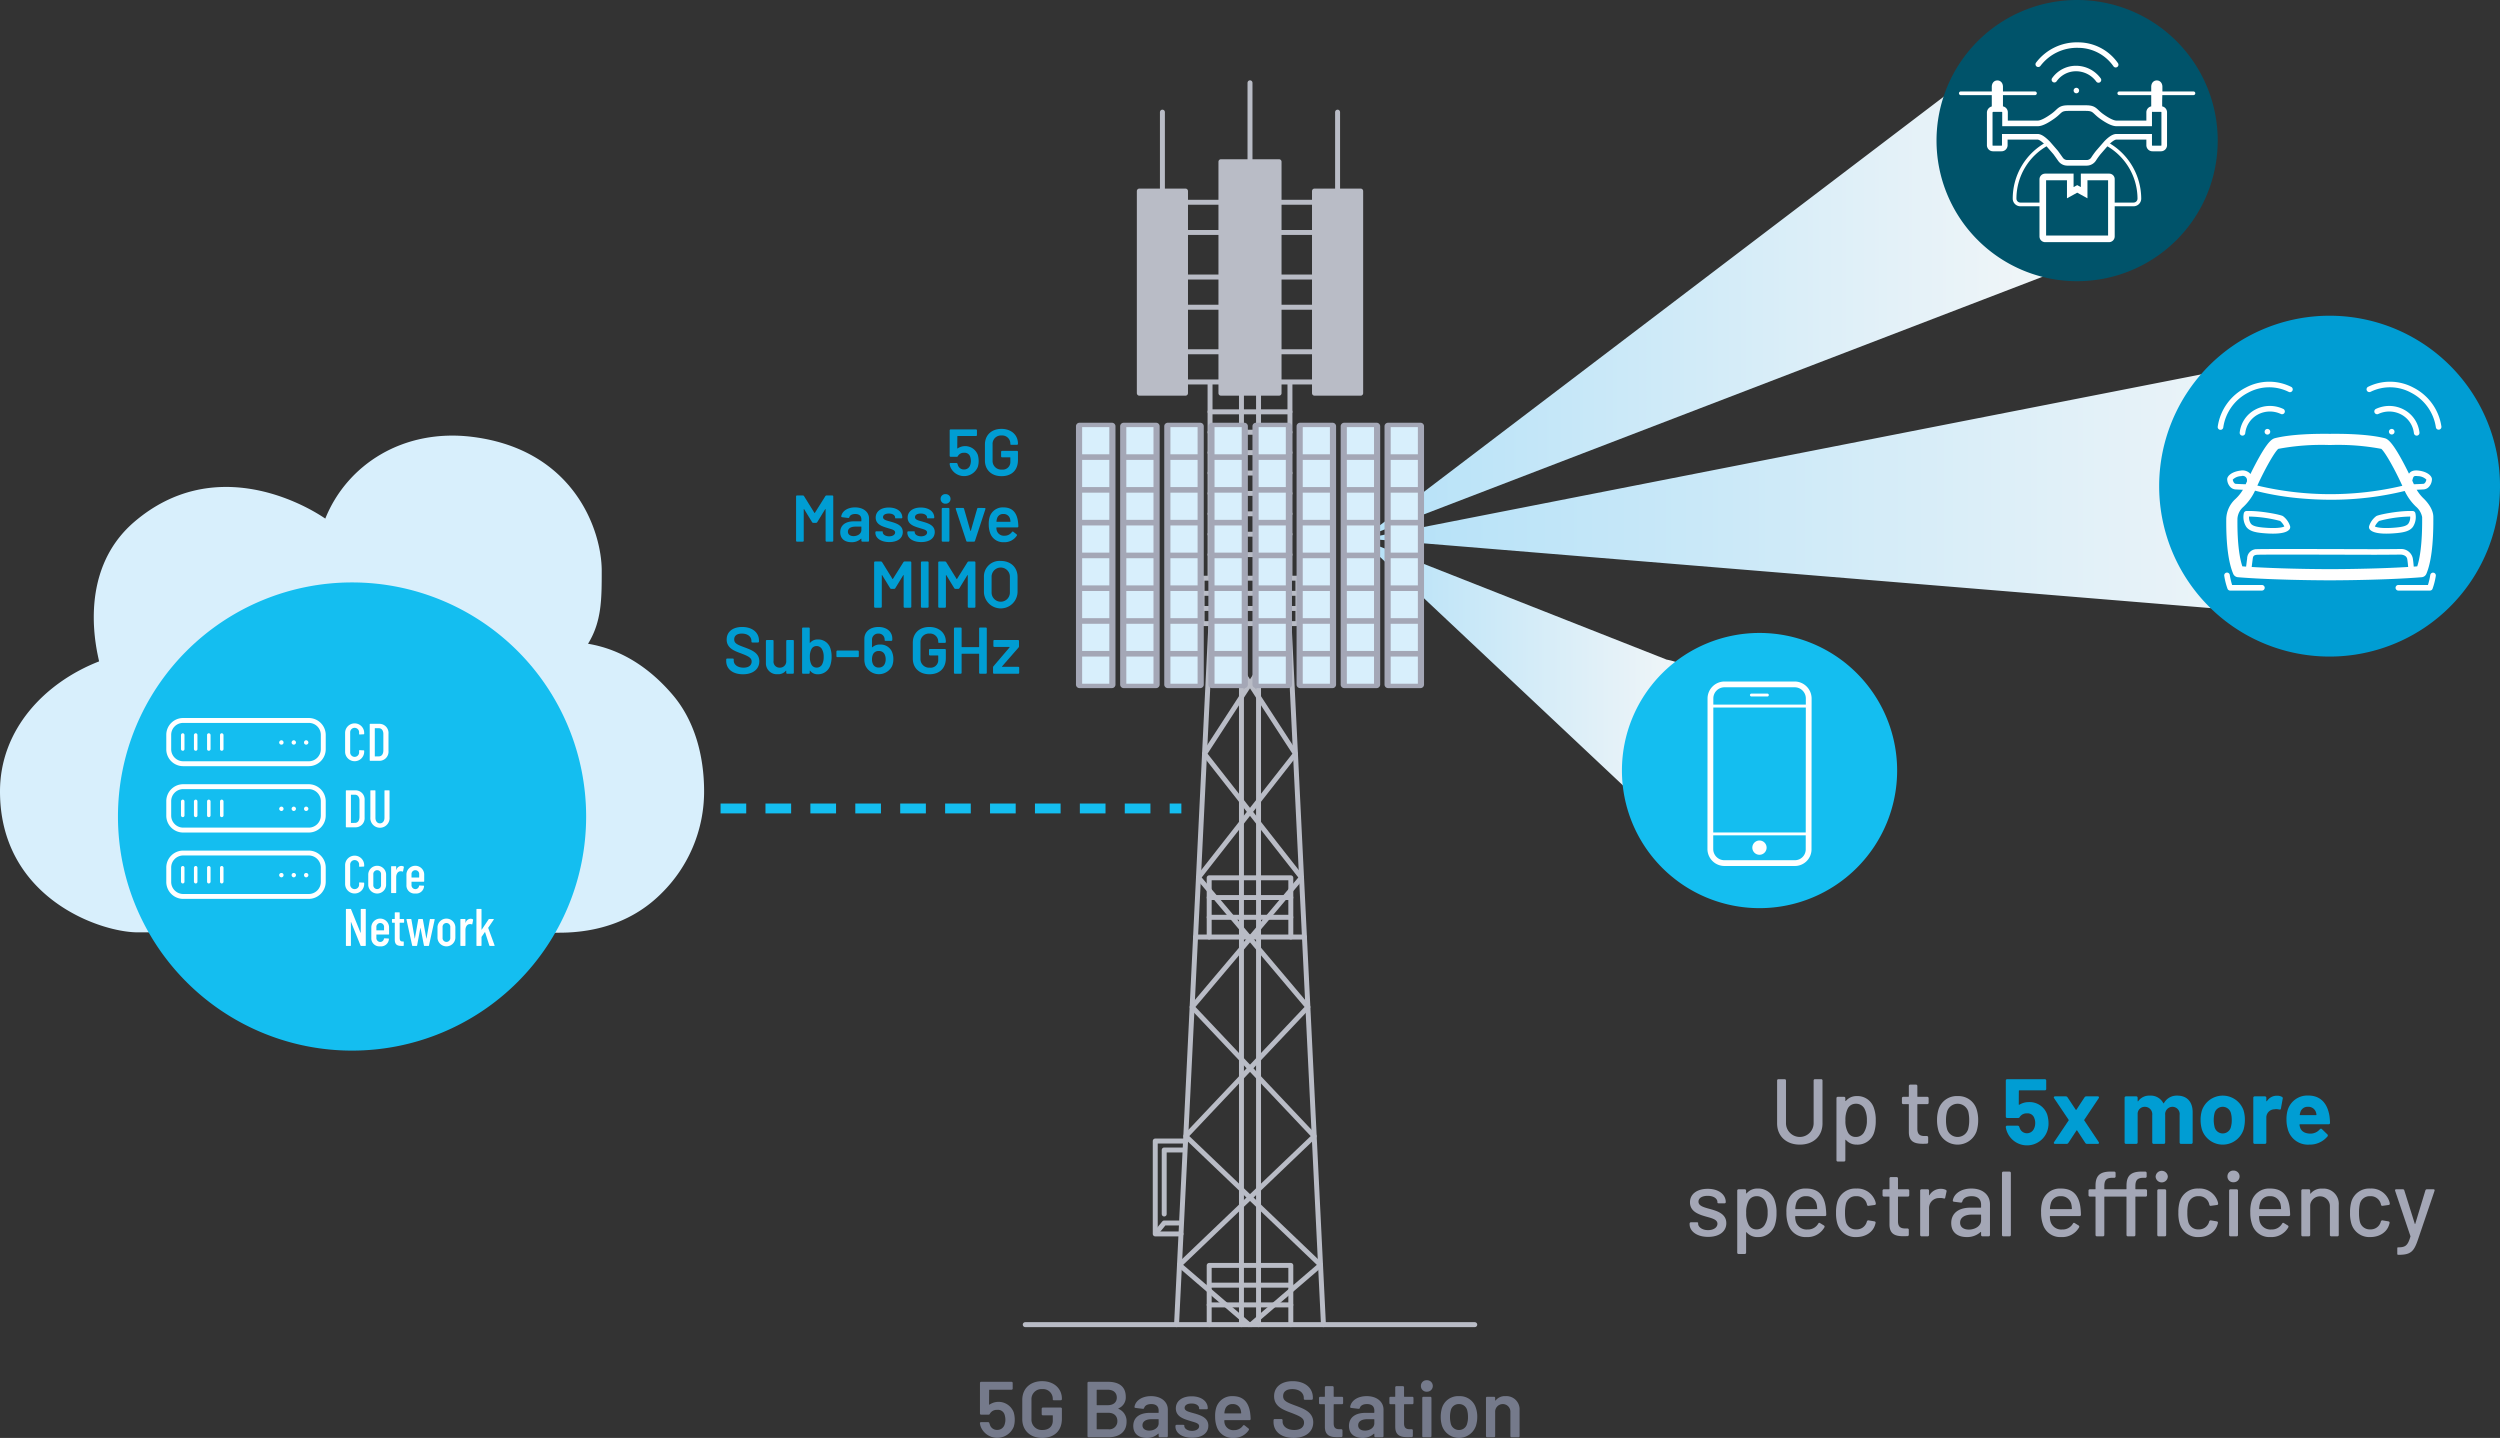 <svg id="b897f003-4106-4f41-bf24-2a5fd0de4518" data-name="Layer 1" xmlns="http://www.w3.org/2000/svg" xmlns:xlink="http://www.w3.org/1999/xlink" width="757.2" height="435.514" viewBox="0 0 757.2 435.514"><rect x="0" y="0" width="757.2" height="435.514" fill="#333333" stroke="none"/><defs><linearGradient id="b140982c-faa7-4d35-a31f-fea79d0ad9b5" x1="413.125" y1="91.036" x2="644.65" y2="91.036" gradientUnits="userSpaceOnUse"><stop offset="0" stop-color="#b4e1f8"/><stop offset="1" stop-color="#f8f8f8"/></linearGradient><linearGradient id="a3f44f13-4a0e-41bf-864e-df528d2f976e" x1="412.047" y1="163.039" x2="413.125" y2="163.039" gradientUnits="userSpaceOnUse"><stop offset="0" stop-color="#ffce51"/><stop offset="1" stop-color="#fff2d8"/></linearGradient><linearGradient id="bda5380f-de12-41fc-abf1-a2fd89d939cc" x1="413.454" y1="147.243" x2="736.203" y2="147.243" xlink:href="#b140982c-faa7-4d35-a31f-fea79d0ad9b5"/><linearGradient id="f3ce43e5-0707-4d10-88b0-a009df70ec33" x1="412.047" y1="163.185" x2="413.454" y2="163.185" gradientUnits="userSpaceOnUse"><stop offset="0" stop-color="#ffce51"/><stop offset="0.03" stop-color="#ffdd8f"/><stop offset="1" stop-color="#fff2d8"/></linearGradient><linearGradient id="f641e47d-354a-401b-afb6-1cec8b195d0e" x1="412.268" y1="201.99" x2="521.625" y2="201.99" xlink:href="#b140982c-faa7-4d35-a31f-fea79d0ad9b5"/></defs><path d="M644.65,51.777a32.468,32.468,0,0,0-48.035-28.49l-.002-.005L413.125,162.76,620.157,83.251l-.013-.033A32.45,32.45,0,0,0,644.65,51.777Z" fill="url(#b140982c-faa7-4d35-a31f-fea79d0ad9b5)"/><polygon points="412.047 163.317 413.125 162.76 412.047 163.052 412.047 163.317" fill="url(#a3f44f13-4a0e-41bf-864e-df528d2f976e)"/><path d="M697.113,108.153a39.169,39.169,0,0,0-6.313.555l-.001-.047L413.454,163.107,692.676,186.082l-0-.019a39.082,39.082,0,1,0,4.438-77.91Z" fill="url(#bda5380f-de12-41fc-abf1-a2fd89d939cc)"/><polygon points="412.047 163.317 413.454 163.107 412.586 163.052 412.047 163.317" fill="url(#f3ce43e5-0707-4d10-88b0-a009df70ec33)"/><path d="M504.732,199.771l.003-.009-92.467-36.444,80.364,75.57.003-.008a20.613,20.613,0,1,0,12.098-39.108Z" fill="url(#f641e47d-354a-401b-afb6-1cec8b195d0e)"/><path d="M178.104,194.982c4.155-6.725,4.146-13.615,4.146-22.108,0-12.239-8.388-36.611-38.988-40.531-21.183-2.708-38.196,8.458-44.738,24.731-7.082-4.844-33.892-19.391-57.733.888C22.578,173.459,29.755,198.518,30.007,200.322,13.527,206.759,0,220.948,0,239.711c0,32.107,30.121,42.681,41.766,42.681,1.159,0,106.897.105,127.592.105,12.23,0,22.909-3.851,30.922-11.864a43.249,43.249,0,0,0,12.978-30.922c0-10.915-2.909-21.437-9.433-29.155-6.637-7.821-15.165-13.823-25.722-15.574" fill="#d8effc" fill-rule="evenodd"/><g id="ba88f753-2d30-4798-ad17-d878803aed21" data-name="Up to..."><path d="M538.251,340.243V327.279a.397.397,0,0,1,.42-.42h1.849a.397.397,0,0,1,.42.42V340.299a4.188,4.188,0,0,0,8.372,0V327.279a.397.397,0,0,1,.42-.42h1.848a.397.397,0,0,1,.42.42v12.964c0,3.864-2.744,6.439-6.859,6.439C541.023,346.683,538.251,344.108,538.251,340.243Z" fill="#a4a7b6"/><path d="M568.128,339.375a11.465,11.465,0,0,1-.42,3.388,5.252,5.252,0,0,1-5.376,3.92,4.238,4.238,0,0,1-3.248-1.428c-.084-.084-.168-.056-.168.056v6.076a.397.397,0,0,1-.421.42h-1.848a.397.397,0,0,1-.42-.42V332.627a.397.397,0,0,1,.42-.42h1.848a.397.397,0,0,1,.421.42v.729c0,.111.084.168.168.084a4.169,4.169,0,0,1,3.248-1.456,5.211,5.211,0,0,1,5.292,3.808A10.671,10.671,0,0,1,568.128,339.375Zm-2.688-.056a7.315,7.315,0,0,0-.7-3.473,2.844,2.844,0,0,0-2.688-1.54,2.69,2.69,0,0,0-2.437,1.513,7.447,7.447,0,0,0-.672,3.527,7.21,7.21,0,0,0,.729,3.584,2.606,2.606,0,0,0,2.38,1.429,2.82,2.82,0,0,0,2.492-1.345A6.653,6.653,0,0,0,565.439,339.32Z" fill="#a4a7b6"/><path d="M583.722,334.419h-2.856a.132.132,0,0,0-.14.14v7.309c0,1.624.699,2.212,2.184,2.212h.672a.397.397,0,0,1,.42.42v1.456a.419.419,0,0,1-.42.448c-.392,0-.756.027-1.147.027-2.604,0-4.284-.644-4.284-3.584V334.559a.132.132,0,0,0-.14-.14h-1.54a.397.397,0,0,1-.42-.42v-1.372a.397.397,0,0,1,.42-.42h1.54a.132.132,0,0,0,.14-.14v-3.137a.397.397,0,0,1,.42-.42h1.736a.397.397,0,0,1,.42.42v3.137a.132.132,0,0,0,.14.14h2.856a.397.397,0,0,1,.42.42v1.372A.397.397,0,0,1,583.722,334.419Z" fill="#a4a7b6"/><path d="M587.194,342.707a11.406,11.406,0,0,1-.504-3.416,10.94,10.94,0,0,1,.476-3.36,5.772,5.772,0,0,1,5.824-3.947,5.715,5.715,0,0,1,5.656,3.92,10.58,10.58,0,0,1,.504,3.359,11.126,11.126,0,0,1-.504,3.444,6.111,6.111,0,0,1-11.452,0Zm8.932-.756a10.273,10.273,0,0,0,.309-2.632,10.692,10.692,0,0,0-.28-2.604,3.356,3.356,0,0,0-6.439,0,9.312,9.312,0,0,0-.309,2.604,9.82,9.82,0,0,0,.309,2.632,3.337,3.337,0,0,0,6.411,0Z" fill="#a4a7b6"/><path d="M620.458,340.187a7,7,0,0,1-.448,2.576,6.507,6.507,0,0,1-12.487-1.315.407.407,0,0,1,.447-.504h3.108a.516.516,0,0,1,.532.392,2.165,2.165,0,0,0,.14.392,2.322,2.322,0,0,0,4.256.225,4.42,4.42,0,0,0,.225-.532,3.661,3.661,0,0,0,.195-1.147,3.774,3.774,0,0,0-.252-1.54,2.096,2.096,0,0,0-2.24-1.513,2.432,2.432,0,0,0-2.155,1.036.598.598,0,0,1-.561.364H607.998a.428.428,0,0,1-.476-.477V327.335a.428.428,0,0,1,.476-.476h11.284a.428.428,0,0,1,.476.476v2.437a.428.428,0,0,1-.476.476h-7.645a.181.181,0,0,0-.168.168l-.027,4.06c0,.141.084.196.195.112a5.515,5.515,0,0,1,2.885-.784,5.625,5.625,0,0,1,5.516,3.725A9.198,9.198,0,0,1,620.458,340.187Z" fill="#009dd3"/><path d="M622.166,345.871l4.368-6.496a.171.171,0,0,0,0-.224l-4.368-6.496c-.225-.309-.084-.588.308-.588h3.192a.643.643,0,0,1,.56.308l2.464,3.724c.057.084.168.112.225,0l2.436-3.724a.646.646,0,0,1,.561-.308h3.416c.392,0,.531.279.308.588l-4.34,6.496a.171.171,0,0,0,0,.224l4.34,6.496c.224.308.084.588-.308.588h-3.192a.646.646,0,0,1-.56-.308l-2.437-3.725a.117.117,0,0,0-.224,0l-2.437,3.725a.646.646,0,0,1-.56.308h-3.444C622.082,346.459,621.941,346.179,622.166,345.871Z" fill="#009dd3"/><path d="M664.109,336.856v9.128a.428.428,0,0,1-.476.476h-2.996a.428.428,0,0,1-.476-.476v-8.261a2.19,2.19,0,0,0-2.156-2.491,2.221,2.221,0,0,0-2.212,2.464v8.288a.428.428,0,0,1-.477.476h-2.968a.428.428,0,0,1-.476-.476v-8.261a2.23,2.23,0,0,0-2.212-2.491,2.137,2.137,0,0,0-2.212,2.016v8.736a.428.428,0,0,1-.477.476h-2.996a.428.428,0,0,1-.476-.476V332.543a.428.428,0,0,1,.476-.476h2.996a.428.428,0,0,1,.477.476v.896c0,.14.111.195.195.056a4.068,4.068,0,0,1,3.528-1.652,4.287,4.287,0,0,1,4.032,2.24c.056.14.168.112.224,0a4.402,4.402,0,0,1,4.032-2.24C662.374,331.843,664.109,333.692,664.109,336.856Z" fill="#009dd3"/><path d="M666.91,342.091a10.202,10.202,0,0,1-.393-2.855,9.771,9.771,0,0,1,.42-2.969,6.685,6.685,0,0,1,12.572-.027,9.804,9.804,0,0,1,.42,2.939,11.294,11.294,0,0,1-.364,2.828,6.637,6.637,0,0,1-12.655.084Zm8.819-.896a7.122,7.122,0,0,0,.225-1.96,7.913,7.913,0,0,0-.225-1.988,2.565,2.565,0,0,0-5.012,0,8.825,8.825,0,0,0,0,3.948,2.545,2.545,0,0,0,5.012,0Z" fill="#009dd3"/><path d="M691.13,332.207a.467.467,0,0,1,.252.588l-.532,2.94c-.057.336-.225.363-.561.308a3.48,3.48,0,0,0-1.456-.056,2.48,2.48,0,0,0-2.407,2.492v7.504a.428.428,0,0,1-.477.476h-2.996a.428.428,0,0,1-.476-.476V332.543a.428.428,0,0,1,.476-.476h2.996a.428.428,0,0,1,.477.476v.868c0,.14.084.196.195.084a3.508,3.508,0,0,1,3.024-1.624A2.904,2.904,0,0,1,691.13,332.207Z" fill="#009dd3"/><path d="M702.609,342.064c.225-.253.448-.28.673-.057l1.596,1.54a.46.46,0,0,1,.056.672,6.989,6.989,0,0,1-5.516,2.464,6.298,6.298,0,0,1-6.552-4.928,9.726,9.726,0,0,1-.336-2.604,10.159,10.159,0,0,1,.308-2.744,6.238,6.238,0,0,1,6.271-4.592c3.78,0,5.824,2.407,6.44,6.188.084.616.14,1.316.168,2.044a.428.428,0,0,1-.476.477h-8.597a.149.149,0,0,0-.168.168,4.538,4.538,0,0,0,.196.867c.392,1.148,1.54,1.792,3.108,1.792A3.71,3.71,0,0,0,702.609,342.064Zm-5.88-5.181a3.729,3.729,0,0,0-.168.7c-.027.112.028.168.141.168h4.76c.112,0,.168-.056.14-.168a2.728,2.728,0,0,0-.111-.588,2.388,2.388,0,0,0-2.437-1.764A2.249,2.249,0,0,0,696.729,336.883Z" fill="#009dd3"/><path d="M511.751,370.791v-.168a.397.397,0,0,1,.42-.42h1.736c.252,0,.42.084.42.196v.224c0,1.008,1.231,1.96,2.996,1.96,1.735,0,2.855-.84,2.855-1.932,0-1.204-1.399-1.597-3.08-2.072-2.464-.672-5.235-1.54-5.235-4.424,0-2.548,2.184-4.088,5.376-4.088,3.304,0,5.46,1.708,5.46,4.031a.37.37,0,0,1-.42.364h-1.681c-.252,0-.42-.084-.42-.196v-.168c0-1.035-1.092-1.903-2.968-1.903-1.624,0-2.772.644-2.772,1.764,0,1.204,1.345,1.624,3.137,2.128,2.407.645,5.292,1.456,5.292,4.396,0,2.548-2.185,4.144-5.517,4.144C513.963,374.627,511.751,372.919,511.751,370.791Z" fill="#a4a7b6"/><path d="M538.071,367.375a11.465,11.465,0,0,1-.42,3.388,5.252,5.252,0,0,1-5.376,3.92,4.238,4.238,0,0,1-3.248-1.428c-.084-.084-.168-.056-.168.056v6.076a.397.397,0,0,1-.421.42h-1.848a.397.397,0,0,1-.42-.42V360.627a.397.397,0,0,1,.42-.42h1.848a.397.397,0,0,1,.421.42v.729c0,.111.084.168.168.084a4.169,4.169,0,0,1,3.248-1.456,5.211,5.211,0,0,1,5.292,3.808A10.671,10.671,0,0,1,538.071,367.375Zm-2.688-.056a7.315,7.315,0,0,0-.7-3.473,2.844,2.844,0,0,0-2.688-1.54,2.69,2.69,0,0,0-2.437,1.513,7.447,7.447,0,0,0-.672,3.527,7.21,7.21,0,0,0,.729,3.584,2.606,2.606,0,0,0,2.38,1.429,2.82,2.82,0,0,0,2.492-1.345A6.653,6.653,0,0,0,535.382,367.32Z" fill="#a4a7b6"/><path d="M550.698,370.623c.14-.252.308-.336.56-.168l1.148.7a.419.419,0,0,1,.168.588,5.854,5.854,0,0,1-5.376,2.939,5.478,5.478,0,0,1-5.433-3.416,10.686,10.686,0,0,1-.699-4.004,11.084,11.084,0,0,1,.308-3.107,5.533,5.533,0,0,1,5.684-4.172c3.668,0,5.349,2.044,5.88,5.403a21.268,21.268,0,0,1,.196,2.521.383.383,0,0,1-.42.42h-8.848a.133.133,0,0,0-.141.14,6.008,6.008,0,0,0,.196,1.513,3.375,3.375,0,0,0,3.528,2.407A3.556,3.556,0,0,0,550.698,370.623Zm-6.692-6.104a5.955,5.955,0,0,0-.252,1.568.132.132,0,0,0,.14.14h6.356a.132.132,0,0,0,.14-.14,7.236,7.236,0,0,0-.168-1.372,3.085,3.085,0,0,0-3.164-2.408A2.915,2.915,0,0,0,544.006,364.519Z" fill="#a4a7b6"/><path d="M556.522,370.679a10.991,10.991,0,0,1-.42-3.388,11.653,11.653,0,0,1,.42-3.388,5.661,5.661,0,0,1,5.712-3.92,5.723,5.723,0,0,1,5.712,3.752,3.197,3.197,0,0,1,.196.783.377.377,0,0,1-.364.448l-1.82.252a.395.395,0,0,1-.476-.308l-.084-.364a3.128,3.128,0,0,0-3.192-2.24,3.037,3.037,0,0,0-3.136,2.353,11.763,11.763,0,0,0-.252,2.66,11.126,11.126,0,0,0,.252,2.632,3.05,3.05,0,0,0,3.136,2.408,3.154,3.154,0,0,0,3.192-2.24.276.276,0,0,0,.028-.112v-.027a.49.49,0,0,1,.476-.364l1.82.308c.252.057.392.196.364.448a5.254,5.254,0,0,1-.141.532c-.644,2.296-2.912,3.779-5.712,3.779A5.663,5.663,0,0,1,556.522,370.679Z" fill="#a4a7b6"/><path d="M577.858,362.419H575.002a.132.132,0,0,0-.14.14v7.309c0,1.624.7,2.212,2.184,2.212h.672a.397.397,0,0,1,.42.42v1.456a.419.419,0,0,1-.42.448c-.392,0-.756.027-1.147.027-2.604,0-4.284-.644-4.284-3.584V362.559a.132.132,0,0,0-.14-.14h-1.54a.398.398,0,0,1-.421-.42v-1.372a.398.398,0,0,1,.421-.42h1.54a.132.132,0,0,0,.14-.14v-3.137a.397.397,0,0,1,.42-.42H574.442a.397.397,0,0,1,.42.42v3.137a.132.132,0,0,0,.14.14h2.856a.397.397,0,0,1,.42.42v1.372A.397.397,0,0,1,577.858,362.419Z" fill="#a4a7b6"/><path d="M589.337,360.375a.425.425,0,0,1,.225.532l-.393,1.819c-.056.309-.224.337-.504.253a3.445,3.445,0,0,0-1.372-.112,3.004,3.004,0,0,0-3.023,3.136v8.036a.397.397,0,0,1-.421.42h-1.848a.397.397,0,0,1-.42-.42V360.627a.397.397,0,0,1,.42-.42h1.848a.397.397,0,0,1,.421.42v1.288c0,.14.084.168.14.056a3.941,3.941,0,0,1,3.416-1.903A3.495,3.495,0,0,1,589.337,360.375Z" fill="#a4a7b6"/><path d="M602.721,364.715v9.324a.397.397,0,0,1-.42.42h-1.849a.397.397,0,0,1-.42-.42v-.784c0-.112-.084-.168-.168-.084a6.025,6.025,0,0,1-4.2,1.512c-2.52,0-4.676-1.231-4.676-4.228,0-2.884,2.101-4.676,5.796-4.676h3.108a.133.133,0,0,0,.14-.141v-.728c0-1.596-.895-2.604-2.884-2.604-1.568,0-2.52.616-2.8,1.597a.409.409,0,0,1-.477.336l-2.016-.252c-.252-.028-.42-.168-.392-.364.336-2.1,2.548-3.64,5.628-3.64C600.593,359.984,602.721,361.971,602.721,364.715Zm-2.688,4.928v-1.624a.132.132,0,0,0-.14-.14h-2.604c-2.184,0-3.611.868-3.611,2.437,0,1.428,1.176,2.1,2.66,2.1C598.269,372.415,600.033,371.295,600.033,369.643Z" fill="#a4a7b6"/><path d="M606.361,374.039V355.279a.397.397,0,0,1,.42-.42h1.848a.397.397,0,0,1,.42.42v18.76a.397.397,0,0,1-.42.42H606.781A.397.397,0,0,1,606.361,374.039Z" fill="#a4a7b6"/><path d="M627.837,370.623c.14-.252.308-.336.56-.168l1.148.7a.419.419,0,0,1,.168.588,5.854,5.854,0,0,1-5.376,2.939,5.478,5.478,0,0,1-5.433-3.416,10.686,10.686,0,0,1-.699-4.004,11.084,11.084,0,0,1,.308-3.107,5.533,5.533,0,0,1,5.684-4.172c3.668,0,5.349,2.044,5.88,5.403a21.266,21.266,0,0,1,.196,2.521.383.383,0,0,1-.42.42h-8.848a.133.133,0,0,0-.141.14,6.008,6.008,0,0,0,.196,1.513,3.375,3.375,0,0,0,3.528,2.407A3.556,3.556,0,0,0,627.837,370.623Zm-6.692-6.104a5.955,5.955,0,0,0-.252,1.568.132.132,0,0,0,.14.14h6.356a.132.132,0,0,0,.14-.14,7.234,7.234,0,0,0-.168-1.372,3.085,3.085,0,0,0-3.164-2.408A2.915,2.915,0,0,0,621.144,364.519Z" fill="#a4a7b6"/><path d="M646.763,360.068a.133.133,0,0,0,.141.14h2.968a.397.397,0,0,1,.42.42v1.372a.397.397,0,0,1-.42.42H646.904a.133.133,0,0,0-.141.14v11.48a.397.397,0,0,1-.42.42h-1.848a.397.397,0,0,1-.42-.42V362.559a.132.132,0,0,0-.14-.14h-6.44a.132.132,0,0,0-.14.14v11.48a.397.397,0,0,1-.42.42h-1.82a.397.397,0,0,1-.42-.42V362.559a.132.132,0,0,0-.14-.14h-1.568a.397.397,0,0,1-.42-.42v-1.372a.397.397,0,0,1,.42-.42h1.568a.132.132,0,0,0,.14-.14v-.925c0-2.939,1.204-4.396,4.899-4.283h.757a.397.397,0,0,1,.42.42v1.036a.397.397,0,0,1-.42.42h-.757c-1.819.056-2.239.979-2.239,2.604v.729a.132.132,0,0,0,.14.14h6.44a.132.132,0,0,0,.14-.14v-.925c0-2.939,1.204-4.396,4.928-4.283h.756a.397.397,0,0,1,.42.42v1.036a.397.397,0,0,1-.42.42h-.756c-1.819.056-2.24.979-2.24,2.604Zm9.828-3.696a1.85,1.85,0,0,1-3.695,0,1.85,1.85,0,0,1,3.695,0ZM653.4,374.039V360.627a.397.397,0,0,1,.42-.42h1.848a.397.397,0,0,1,.42.42v13.412a.397.397,0,0,1-.42.42H653.82A.397.397,0,0,1,653.4,374.039Z" fill="#a4a7b6"/><path d="M660.204,370.679a10.991,10.991,0,0,1-.42-3.388,11.653,11.653,0,0,1,.42-3.388,5.661,5.661,0,0,1,5.712-3.92,5.723,5.723,0,0,1,5.712,3.752,3.197,3.197,0,0,1,.196.783.377.377,0,0,1-.364.448l-1.82.252a.395.395,0,0,1-.476-.308l-.084-.364a3.128,3.128,0,0,0-3.192-2.24,3.037,3.037,0,0,0-3.136,2.353,11.763,11.763,0,0,0-.252,2.66,11.126,11.126,0,0,0,.252,2.632,3.05,3.05,0,0,0,3.136,2.408,3.154,3.154,0,0,0,3.192-2.24.276.276,0,0,0,.028-.112v-.027a.49.49,0,0,1,.476-.364l1.82.308c.252.057.392.196.364.448a5.254,5.254,0,0,1-.141.532c-.644,2.296-2.912,3.779-5.712,3.779A5.663,5.663,0,0,1,660.204,370.679Z" fill="#a4a7b6"/><path d="M674.651,356.316a1.729,1.729,0,0,1,1.849-1.765,1.765,1.765,0,1,1,0,3.528A1.729,1.729,0,0,1,674.651,356.316Zm.504,17.724V360.627a.397.397,0,0,1,.42-.42h1.849a.397.397,0,0,1,.42.42v13.412a.397.397,0,0,1-.42.42h-1.849A.397.397,0,0,1,675.155,374.039Z" fill="#a4a7b6"/><path d="M691.2,370.623c.14-.252.308-.336.56-.168l1.148.7a.419.419,0,0,1,.168.588,5.854,5.854,0,0,1-5.376,2.939,5.478,5.478,0,0,1-5.433-3.416,10.686,10.686,0,0,1-.699-4.004,11.084,11.084,0,0,1,.308-3.107,5.533,5.533,0,0,1,5.684-4.172c3.668,0,5.349,2.044,5.88,5.403a21.266,21.266,0,0,1,.196,2.521.383.383,0,0,1-.42.42h-8.848a.133.133,0,0,0-.141.14,6.008,6.008,0,0,0,.196,1.513,3.375,3.375,0,0,0,3.528,2.407A3.556,3.556,0,0,0,691.2,370.623Zm-6.692-6.104a5.955,5.955,0,0,0-.252,1.568.132.132,0,0,0,.14.14h6.356a.132.132,0,0,0,.14-.14,7.234,7.234,0,0,0-.168-1.372,3.085,3.085,0,0,0-3.164-2.408A2.915,2.915,0,0,0,684.507,364.519Z" fill="#a4a7b6"/><path d="M708.363,364.94v9.1a.397.397,0,0,1-.42.42h-1.848a.397.397,0,0,1-.42-.42v-8.568a2.995,2.995,0,0,0-5.964-.504v9.072a.397.397,0,0,1-.421.42H697.443a.397.397,0,0,1-.42-.42V360.627a.397.397,0,0,1,.42-.42h1.848a.397.397,0,0,1,.421.42v.784c0,.112.084.168.14.084a4.203,4.203,0,0,1,3.528-1.484A4.617,4.617,0,0,1,708.363,364.94Z" fill="#a4a7b6"/><path d="M712.199,370.679a10.991,10.991,0,0,1-.42-3.388,11.653,11.653,0,0,1,.42-3.388,5.662,5.662,0,0,1,5.712-3.92,5.723,5.723,0,0,1,5.712,3.752,3.197,3.197,0,0,1,.196.783.377.377,0,0,1-.364.448l-1.82.252a.395.395,0,0,1-.476-.308l-.084-.364a3.128,3.128,0,0,0-3.192-2.24,3.037,3.037,0,0,0-3.136,2.353,11.763,11.763,0,0,0-.252,2.66,11.126,11.126,0,0,0,.252,2.632,3.05,3.05,0,0,0,3.136,2.408,3.154,3.154,0,0,0,3.192-2.24.276.276,0,0,0,.028-.112v-.027a.49.49,0,0,1,.476-.364l1.82.308c.252.057.392.196.364.448a5.007,5.007,0,0,1-.141.532c-.644,2.296-2.912,3.779-5.712,3.779A5.663,5.663,0,0,1,712.199,370.679Z" fill="#a4a7b6"/><path d="M726.087,379.639v-1.428c0-.252.057-.42.168-.42h.168c2.156,0,2.856-.56,3.641-3.248a.18.18,0,0,0,0-.168L725.443,360.683c-.084-.279.027-.476.336-.476h1.96a.448.448,0,0,1,.476.336l3.164,10.08c.028.14.141.14.168,0l3.053-10.052a.479.479,0,0,1,.476-.364h1.96c.308,0,.42.196.336.476L732.359,375.44c-1.232,3.64-2.185,4.619-5.88,4.619h-.196C726.171,380.059,726.087,379.891,726.087,379.639Z" fill="#a4a7b6"/></g><path d="M307.346,430.017a7.2,7.2,0,0,1-.312,2.137,5.398,5.398,0,0,1-9.937.096,4.682,4.682,0,0,1-.288-1.104.325.325,0,0,1,.36-.407h2.089a.39.39,0,0,1,.384.264.634.634,0,0,1,.048.168,1.146,1.146,0,0,1,.096.264,2.239,2.239,0,0,0,2.257,1.656,2.273,2.273,0,0,0,2.256-1.728,4.452,4.452,0,0,0,.216-1.297,5.268,5.268,0,0,0-.191-1.416,2.092,2.092,0,0,0-2.28-1.632,2.392,2.392,0,0,0-2.232,1.176.439.439,0,0,1-.433.288H297.194a.353.353,0,0,1-.384-.384V418.904a.354.354,0,0,1,.384-.385h9.145a.353.353,0,0,1,.384.385v1.632a.353.353,0,0,1-.384.384h-6.601a.155.155,0,0,0-.144.145l-.024,4.272c0,.119.072.144.168.071a4.898,4.898,0,0,1,7.297,2.376A8.014,8.014,0,0,1,307.346,430.017Z" fill="#757a8b"/><path d="M309.626,429.825v-5.809c0-3.433,2.4-5.688,6.024-5.688,3.601,0,5.977,2.28,5.977,5.304v.097a.353.353,0,0,1-.384.384h-1.992c-.24,0-.384-.096-.384-.216v-.192a2.955,2.955,0,0,0-3.217-2.977,3.037,3.037,0,0,0-3.24,3.192v6.001a3.121,3.121,0,0,0,3.36,3.192c1.896,0,3.097-1.057,3.097-2.832v-1.465a.127.127,0,0,0-.145-.144h-2.832a.353.353,0,0,1-.384-.384v-1.585a.353.353,0,0,1,.384-.384h5.353a.353.353,0,0,1,.384.384v2.977c0,3.744-2.376,5.833-5.977,5.833C312.026,435.514,309.626,433.234,309.626,429.825Z" fill="#757a8b"/><path d="M338.81,426.729a4.023,4.023,0,0,1,2.4,3.937c0,3.145-2.376,4.656-5.496,4.656h-5.953a.353.353,0,0,1-.384-.384V418.904a.354.354,0,0,1,.384-.385h5.761c3.385,0,5.448,1.416,5.448,4.537a3.536,3.536,0,0,1-2.16,3.479C338.691,426.585,338.691,426.681,338.81,426.729Zm-6.648-5.664v4.392a.127.127,0,0,0,.145.145h3.216c1.704,0,2.736-.864,2.736-2.305,0-1.464-1.032-2.376-2.736-2.376h-3.216A.127.127,0,0,0,332.162,421.065Zm6.265,9.336c0-1.56-1.056-2.496-2.76-2.496h-3.36a.139.139,0,0,0-.145.145v4.704a.128.128,0,0,0,.145.145h3.408A2.421,2.421,0,0,0,338.426,430.401Z" fill="#757a8b"/><path d="M353.714,426.945v7.993a.353.353,0,0,1-.384.384h-2.017a.353.353,0,0,1-.384-.384v-.601c0-.12-.072-.144-.168-.071a4.804,4.804,0,0,1-3.456,1.248c-2.232,0-4.057-1.104-4.057-3.625,0-2.472,1.8-3.96,4.992-3.96h2.545a.127.127,0,0,0,.144-.145v-.552c0-1.224-.72-1.968-2.232-1.968-1.151,0-1.896.432-2.136,1.128-.072.24-.192.336-.433.312l-2.16-.264c-.239-.023-.384-.144-.359-.312.288-1.896,2.256-3.265,5.017-3.265C351.721,422.864,353.714,424.593,353.714,426.945Zm-2.784,4.152v-1.104a.127.127,0,0,0-.144-.145H348.794c-1.681,0-2.761.648-2.761,1.849,0,1.056.889,1.607,2.04,1.607C349.586,433.305,350.929,432.417,350.929,431.097Z" fill="#757a8b"/><path d="M356.017,432.057v-.12a.353.353,0,0,1,.384-.384h1.92c.24,0,.385.072.385.168v.168c0,.792.936,1.488,2.328,1.488,1.296,0,2.16-.6,2.16-1.392,0-1.009-1.416-1.177-3.001-1.704-1.92-.576-4.056-1.345-4.056-3.696,0-2.28,1.944-3.673,4.776-3.673,2.952,0,4.896,1.513,4.896,3.648,0,.168-.145.288-.385.288h-1.848c-.24,0-.384-.048-.384-.145v-.144c0-.792-.841-1.464-2.28-1.464-1.225,0-2.112.456-2.112,1.32,0,.983,1.344,1.224,2.952,1.68,1.992.576,4.225,1.32,4.225,3.721,0,2.304-1.969,3.647-4.921,3.647C357.985,435.465,356.017,434.001,356.017,432.057Z" fill="#757a8b"/><path d="M376.441,431.841a.338.338,0,0,1,.528-.12l1.152.912a.361.361,0,0,1,.096.528,5.292,5.292,0,0,1-4.656,2.353,4.975,4.975,0,0,1-5.041-3.408,8.813,8.813,0,0,1-.479-2.977,8.716,8.716,0,0,1,.264-2.544,4.968,4.968,0,0,1,5.064-3.721c3.217,0,4.776,1.872,5.257,4.92a16.436,16.436,0,0,1,.168,1.969.353.353,0,0,1-.384.384H370.968a.127.127,0,0,0-.144.145,3.206,3.206,0,0,0,.144,1.056,2.72,2.72,0,0,0,2.856,1.824A3.188,3.188,0,0,0,376.441,431.841Zm-5.4-4.896a3.759,3.759,0,0,0-.191,1.009c-.024.096.023.144.119.144h4.825a.127.127,0,0,0,.144-.144,5.399,5.399,0,0,0-.144-.864,2.365,2.365,0,0,0-2.448-1.824A2.22,2.22,0,0,0,371.041,426.945Z" fill="#757a8b"/><path d="M385.728,430.689v-.504a.353.353,0,0,1,.384-.384h1.969a.336.336,0,0,1,.384.36v.384c0,1.416,1.344,2.568,3.552,2.568,2.064,0,2.953-1.008,2.953-2.232,0-1.392-1.248-1.944-3.841-2.952-2.641-.96-5.232-1.992-5.232-5.04,0-2.856,2.256-4.561,5.641-4.561,3.648,0,6.097,1.992,6.097,4.944v.312a.354.354,0,0,1-.384.385H395.281c-.24,0-.384-.12-.384-.288v-.265c0-1.439-1.225-2.688-3.48-2.688-1.776,0-2.784.769-2.784,2.112,0,1.465,1.152,1.944,3.912,2.952,2.448.937,5.209,1.944,5.209,5.017,0,2.809-2.257,4.705-5.953,4.705S385.728,433.617,385.728,430.689Z" fill="#757a8b"/><path d="M406.417,425.313h-2.328a.127.127,0,0,0-.144.144v5.665c0,1.248.527,1.752,1.656,1.752h.624a.353.353,0,0,1,.384.384v1.608a.371.371,0,0,1-.384.408c-.385,0-.769.023-1.152.023-2.305,0-3.769-.575-3.792-3.12v-6.721a.139.139,0,0,0-.145-.144h-1.248a.353.353,0,0,1-.384-.384v-1.488a.353.353,0,0,1,.384-.384h1.248a.128.128,0,0,0,.145-.145v-2.688a.353.353,0,0,1,.384-.384h1.896a.354.354,0,0,1,.385.384v2.688a.138.138,0,0,0,.144.145h2.328a.353.353,0,0,1,.385.384v1.488A.354.354,0,0,1,406.417,425.313Z" fill="#757a8b"/><path d="M419.041,426.945v7.993a.353.353,0,0,1-.384.384h-2.017a.353.353,0,0,1-.384-.384v-.601c0-.12-.072-.144-.168-.071a4.804,4.804,0,0,1-3.456,1.248c-2.232,0-4.057-1.104-4.057-3.625,0-2.472,1.8-3.96,4.992-3.96h2.545a.127.127,0,0,0,.144-.145v-.552c0-1.224-.72-1.968-2.232-1.968-1.151,0-1.895.432-2.136,1.128-.072.24-.192.336-.433.312l-2.16-.264c-.239-.023-.384-.144-.359-.312.288-1.896,2.256-3.265,5.017-3.265C417.048,422.864,419.041,424.593,419.041,426.945Zm-2.784,4.152v-1.104a.127.127,0,0,0-.144-.145h-1.992c-1.681,0-2.761.648-2.761,1.849,0,1.056.889,1.607,2.04,1.607C414.913,433.305,416.256,432.417,416.256,431.097Z" fill="#757a8b"/><path d="M427.728,425.313H425.4a.127.127,0,0,0-.144.144v5.665c0,1.248.527,1.752,1.656,1.752h.624a.353.353,0,0,1,.384.384v1.608a.371.371,0,0,1-.384.408c-.385,0-.769.023-1.152.023-2.305,0-3.769-.575-3.792-3.12v-6.721a.139.139,0,0,0-.145-.144h-1.248a.353.353,0,0,1-.384-.384v-1.488a.353.353,0,0,1,.384-.384h1.248a.128.128,0,0,0,.145-.145v-2.688a.353.353,0,0,1,.384-.384h1.896a.354.354,0,0,1,.385.384v2.688a.138.138,0,0,0,.144.145h2.328a.353.353,0,0,1,.385.384v1.488A.354.354,0,0,1,427.728,425.313Z" fill="#757a8b"/><path d="M430.368,419.768a1.696,1.696,0,0,1,1.8-1.728,1.741,1.741,0,1,1,0,3.48A1.702,1.702,0,0,1,430.368,419.768Zm.407,15.17V423.441a.353.353,0,0,1,.385-.384h2.016a.353.353,0,0,1,.385.384v11.497a.353.353,0,0,1-.385.384h-2.016A.353.353,0,0,1,430.775,434.938Z" fill="#757a8b"/><path d="M436.776,431.889a8.829,8.829,0,0,1-.408-2.736,9.397,9.397,0,0,1,.384-2.735,5.129,5.129,0,0,1,5.208-3.553,5.051,5.051,0,0,1,5.041,3.528,8.179,8.179,0,0,1,.432,2.736,9.064,9.064,0,0,1-.408,2.736,5.428,5.428,0,0,1-10.248.023Zm7.584-.695a6.512,6.512,0,0,0,.265-2.017,7.746,7.746,0,0,0-.24-2.017,2.494,2.494,0,0,0-2.496-1.895,2.467,2.467,0,0,0-2.473,1.895,7.746,7.746,0,0,0-.24,2.017,8.026,8.026,0,0,0,.24,2.017,2.523,2.523,0,0,0,2.521,1.92A2.473,2.473,0,0,0,444.36,431.194Z" fill="#757a8b"/><path d="M460.249,427.16v7.777a.353.353,0,0,1-.384.384h-2.017a.353.353,0,0,1-.384-.384v-7.201a2.309,2.309,0,1,0-4.608-.023v7.225a.353.353,0,0,1-.384.384H450.456a.353.353,0,0,1-.384-.384V423.441a.353.353,0,0,1,.384-.384h2.017a.353.353,0,0,1,.384.384v.647c0,.12.072.168.144.072a3.51,3.51,0,0,1,2.952-1.296A4.007,4.007,0,0,1,460.249,427.16Z" fill="#757a8b"/><line x1="218.243" y1="244.866" x2="357.813" y2="244.866" fill="none" stroke="#14bef0" stroke-linejoin="round" stroke-width="3" stroke-dasharray="7.773 5.83"/><path d="M35.728,247.307a70.901,70.901,0,1,1,70.901,70.901,70.9,70.9,0,0,1-70.901-70.901" fill="#14bef0"/><path d="M85.245,265.735a.702.702,0,0,1-.689-.689.657.657,0,0,1,.689-.637.613.613,0,0,1,.637.637.658.658,0,0,1-.637.689m3.712,0a.695.695,0,0,1-.637-.689.644.644,0,0,1,.637-.637.657.657,0,0,1,.689.637.702.702,0,0,1-.689.689m3.762,0a.657.657,0,0,1-.635-.689.611.611,0,0,1,.635-.637.656.656,0,0,1,.689.637.701.701,0,0,1-.689.689M85.245,245.636a.702.702,0,0,1-.689-.689.695.695,0,0,1,.689-.637.646.646,0,0,1,.637.637.658.658,0,0,1-.637.689m3.712,0a.695.695,0,0,1-.637-.689.685.685,0,0,1,.637-.637.695.695,0,0,1,.689.637.702.702,0,0,1-.689.689m3.762,0a.657.657,0,0,1-.635-.689.644.644,0,0,1,.635-.637.693.693,0,0,1,.689.637.701.701,0,0,1-.689.689m-7.474-20.1a.658.658,0,0,1-.689-.637.702.702,0,0,1,.689-.689.658.658,0,0,1,.637.689.614.614,0,0,1-.637.637m3.712,0a.646.646,0,0,1-.637-.637.695.695,0,0,1,.637-.689.702.702,0,0,1,.689.689.658.658,0,0,1-.689.637m3.762,0a.612.612,0,0,1-.635-.637.657.657,0,0,1,.635-.689.701.701,0,0,1,.689.689.657.657,0,0,1-.689.637M55.347,267.591a.571.571,0,0,1-.53-.53V262.818a.57.57,0,0,1,.53-.53.53.53,0,0,1,.53.53v4.244a.531.531,0,0,1-.53.53m3.923,0a.571.571,0,0,1-.53-.53V262.818a.57.57,0,0,1,.53-.53.53.53,0,0,1,.53.53v4.244a.531.531,0,0,1-.53.53m3.976,0a.531.531,0,0,1-.53-.53V262.818a.53.53,0,0,1,.53-.53.568.568,0,0,1,.53.53v4.244a.57.57,0,0,1-.53.53m3.923,0a.531.531,0,0,1-.53-.53V262.818a.53.53,0,0,1,.53-.53.57.57,0,0,1,.53.53v4.244a.571.571,0,0,1-.53.53M55.347,247.491a.531.531,0,0,1-.53-.53v-4.244a.57.57,0,0,1,.53-.53.53.53,0,0,1,.53.53v4.244a.5.5,0,0,1-.53.53m3.923,0a.531.531,0,0,1-.53-.53v-4.244a.57.57,0,0,1,.53-.53.53.53,0,0,1,.53.53v4.244a.5.5,0,0,1-.53.53m3.976,0a.5.5,0,0,1-.53-.53v-4.244a.53.53,0,0,1,.53-.53.568.568,0,0,1,.53.53v4.244a.53.53,0,0,1-.53.53m3.923,0a.5.5,0,0,1-.53-.53v-4.244a.53.53,0,0,1,.53-.53.57.57,0,0,1,.53.53v4.244a.531.531,0,0,1-.53.53M55.347,227.391a.531.531,0,0,1-.53-.53v-4.244a.571.571,0,0,1,.53-.53.531.531,0,0,1,.53.53v4.244a.5.5,0,0,1-.53.53m3.923,0a.531.531,0,0,1-.53-.53v-4.244a.571.571,0,0,1,.53-.53.531.531,0,0,1,.53.53v4.244a.5.5,0,0,1-.53.53m3.976,0a.5.5,0,0,1-.53-.53v-4.244a.531.531,0,0,1,.53-.53.57.57,0,0,1,.53.53v4.244a.53.53,0,0,1-.53.53m3.923,0a.5.5,0,0,1-.53-.53v-4.244a.531.531,0,0,1,.53-.53.571.571,0,0,1,.53.53v4.244a.531.531,0,0,1-.53.53M93.515,270.773a3.665,3.665,0,0,0,3.657-3.659v-4.348a3.665,3.665,0,0,0-3.657-3.659H55.454a3.656,3.656,0,0,0-3.605,3.659v4.348a3.656,3.656,0,0,0,3.605,3.659Zm0,1.485H55.454a5.137,5.137,0,0,1-5.088-5.144v-4.348a5.137,5.137,0,0,1,5.088-5.144H93.515a5.183,5.183,0,0,1,5.143,5.144v4.348a5.183,5.183,0,0,1-5.143,5.144m0-21.585a3.665,3.665,0,0,0,3.657-3.659v-4.348a3.665,3.665,0,0,0-3.657-3.659H55.454a3.656,3.656,0,0,0-3.605,3.659v4.348a3.656,3.656,0,0,0,3.605,3.659Zm0,1.485H55.454a5.103,5.103,0,0,1-5.088-5.144v-4.348a5.137,5.137,0,0,1,5.088-5.144H93.515a5.183,5.183,0,0,1,5.143,5.144v4.348a5.149,5.149,0,0,1-5.143,5.144m0-21.585a3.665,3.665,0,0,0,3.657-3.659V222.565a3.621,3.621,0,0,0-3.657-3.607H55.454a3.61,3.61,0,0,0-3.605,3.607v4.348a3.656,3.656,0,0,0,3.605,3.659Zm0,1.485H55.454a5.103,5.103,0,0,1-5.088-5.144V222.565a5.092,5.092,0,0,1,5.088-5.092H93.515a5.138,5.138,0,0,1,5.143,5.092v4.348a5.149,5.149,0,0,1-5.143,5.144" fill="#fff" fill-rule="evenodd"/><path d="M104.527,227.668v-5.682a2.889,2.889,0,0,1,5.778,0v.256a.152.152,0,0,1-.16.16l-1.217.063a.151.151,0,0,1-.16-.159v-.417a1.356,1.356,0,1,0-2.706,0v5.891a1.357,1.357,0,1,0,2.706,0v-.416a.151.151,0,0,1,.16-.16l1.217.064a.151.151,0,0,1,.16.16v.239a2.889,2.889,0,1,1-5.778,0Z" fill="#fff"/><path d="M111.983,230.278V219.393a.151.151,0,0,1,.16-.159h2.625a2.766,2.766,0,0,1,2.897,3.024v5.154a2.767,2.767,0,0,1-2.897,3.025h-2.625A.152.152,0,0,1,111.983,230.278Zm1.601-1.168,1.168-.017c.816,0,1.344-.672,1.36-1.761V222.338c0-1.088-.528-1.776-1.36-1.776h-1.168a.069.069,0,0,0-.064.064v8.419A.069.069,0,0,0,113.584,229.11Z" fill="#fff"/><path d="M104.751,250.42V239.535a.151.151,0,0,1,.16-.159h2.625a2.766,2.766,0,0,1,2.897,3.024v5.154a2.767,2.767,0,0,1-2.897,3.025h-2.625A.152.152,0,0,1,104.751,250.42Zm1.601-1.168,1.168-.017c.816,0,1.344-.672,1.36-1.761v-4.994c0-1.088-.528-1.776-1.36-1.776h-1.168a.069.069,0,0,0-.064.064v8.419A.069.069,0,0,0,106.352,249.252Z" fill="#fff"/><path d="M112.175,247.539v-8.004a.151.151,0,0,1,.16-.159h1.217a.151.151,0,0,1,.16.159v8.164c0,.992.544,1.681,1.36,1.681.833,0,1.376-.688,1.376-1.681v-8.164a.151.151,0,0,1,.16-.159h1.216a.151.151,0,0,1,.16.159v8.004a2.916,2.916,0,1,1-5.81,0Z" fill="#fff"/><g id="a16a93dd-ba4f-4bc8-bcec-2d1dfc7637de" data-name="Core..."><path d="M104.527,267.732V262.05a2.889,2.889,0,0,1,5.779,0v.256a.152.152,0,0,1-.16.16l-1.217.063a.151.151,0,0,1-.16-.159v-.417a1.356,1.356,0,1,0-2.705,0V267.844a1.356,1.356,0,1,0,2.705,0v-.416a.151.151,0,0,1,.16-.16l1.217.064a.151.151,0,0,1,.16.16v.239a2.889,2.889,0,1,1-5.779,0Z" fill="#fff"/><path d="M111.536,268.1v-3.329a2.71,2.71,0,0,1,5.41,0v3.329a2.711,2.711,0,0,1-5.41,0Zm3.874-.111v-3.121a1.176,1.176,0,1,0-2.337,0v3.121a1.175,1.175,0,1,0,2.337,0Z" fill="#fff"/><path d="M122.241,262.45a.182.182,0,0,1,.08.208l-.24,1.216c-.016.112-.08.128-.192.097a1.374,1.374,0,0,0-.736-.064c-.672.08-1.152.832-1.152,1.761V270.341a.151.151,0,0,1-.16.16h-1.217a.151.151,0,0,1-.16-.16v-7.827a.151.151,0,0,1,.16-.16H119.84a.151.151,0,0,1,.16.16v.929c0,.063.048.08.064.016a1.582,1.582,0,0,1,1.488-1.185A1.264,1.264,0,0,1,122.241,262.45Z" fill="#fff"/><path d="M128.321,267.06h-3.617a.069.069,0,0,0-.064.064v.864a1.193,1.193,0,0,0,1.152,1.312,1.14,1.14,0,0,0,1.136-.977.159.159,0,0,1,.176-.128l1.185.063a.133.133,0,0,1,.144.16,2.374,2.374,0,0,1-2.641,2.209,2.44,2.44,0,0,1-2.689-2.529v-3.329a2.693,2.693,0,0,1,5.378,0v2.129A.151.151,0,0,1,128.321,267.06Zm-3.681-2.192v.848a.069.069,0,0,0,.064.064h2.193a.069.069,0,0,0,.064-.064v-.848a1.169,1.169,0,1,0-2.321,0Z" fill="#fff"/><path d="M104.767,286.341V275.456a.151.151,0,0,1,.16-.159h1.232a.168.168,0,0,1,.176.128l2.849,7.059c.016.064.08.048.08-.016v-7.012a.151.151,0,0,1,.16-.159h1.2a.151.151,0,0,1,.16.159V286.341a.151.151,0,0,1-.16.16h-1.249a.168.168,0,0,1-.176-.128l-2.849-7.059c-.016-.064-.08-.064-.08,0l.016,7.026a.151.151,0,0,1-.16.16h-1.201A.151.151,0,0,1,104.767,286.341Z" fill="#fff"/><path d="M117.681,283.06H114.064a.069.069,0,0,0-.064.064v.864a1.193,1.193,0,0,0,1.152,1.312,1.14,1.14,0,0,0,1.136-.977.159.159,0,0,1,.176-.128l1.185.063a.133.133,0,0,1,.144.16,2.374,2.374,0,0,1-2.641,2.209,2.44,2.44,0,0,1-2.689-2.529v-3.329a2.693,2.693,0,0,1,5.378,0v2.129A.151.151,0,0,1,117.681,283.06Zm-3.681-2.192v.848a.069.069,0,0,0,.064.064H116.257a.069.069,0,0,0,.064-.064v-.848a1.169,1.169,0,1,0-2.321,0Z" fill="#fff"/><path d="M122.24,279.475h-1.12a.068.068,0,0,0-.064.063v4.498c0,.896.32,1.137.929,1.12h.144a.151.151,0,0,1,.16.16V286.341a.151.151,0,0,1-.16.16h-.496c-1.233,0-2.065-.32-2.065-1.921v-5.042a.068.068,0,0,0-.064-.063h-.625a.152.152,0,0,1-.16-.16v-.801a.152.152,0,0,1,.16-.16h.625a.069.069,0,0,0,.064-.063v-1.81a.151.151,0,0,1,.16-.159h1.168a.151.151,0,0,1,.16.159v1.81a.069.069,0,0,0,.064.063h1.12a.151.151,0,0,1,.16.16v.801A.151.151,0,0,1,122.24,279.475Z" fill="#fff"/><path d="M124.832,286.357l-1.713-7.827c-.016-.111.032-.176.144-.176h1.168a.162.162,0,0,1,.176.145l.993,5.73c.016.048.048.048.064,0l1.008-5.73a.161.161,0,0,1,.176-.145h1.057a.162.162,0,0,1,.176.145l1.04,5.73c.016.048.048.048.064,0l1.009-5.73a.161.161,0,0,1,.176-.145l1.137.017c.112,0,.16.063.144.176l-1.713,7.811a.161.161,0,0,1-.176.145h-1.185a.162.162,0,0,1-.176-.145L127.377,281.091c-.016-.048-.048-.048-.064,0l-.977,5.266a.161.161,0,0,1-.176.145H125.008A.162.162,0,0,1,124.832,286.357Z" fill="#fff"/><path d="M132.511,284.1v-3.329a2.71,2.71,0,0,1,5.41,0v3.329a2.711,2.711,0,0,1-5.41,0Zm3.874-.111v-3.121a1.176,1.176,0,1,0-2.337,0v3.121a1.175,1.175,0,1,0,2.337,0Z" fill="#fff"/><path d="M143.216,278.45a.182.182,0,0,1,.08.208l-.24,1.216c-.016.112-.08.128-.192.097a1.374,1.374,0,0,0-.736-.064c-.672.08-1.152.832-1.152,1.761V286.341a.151.151,0,0,1-.16.16h-1.217a.151.151,0,0,1-.16-.16v-7.827a.151.151,0,0,1,.16-.16h1.217a.151.151,0,0,1,.16.16v.929c0,.063.048.08.064.016a1.582,1.582,0,0,1,1.488-1.185A1.264,1.264,0,0,1,143.216,278.45Z" fill="#fff"/><path d="M144.303,286.341V275.456a.151.151,0,0,1,.16-.159h1.217a.151.151,0,0,1,.16.159v6.067c0,.063.048.096.08.031l2.064-3.104a.229.229,0,0,1,.192-.097h1.249c.128,0,.176.097.112.192l-1.648,2.433a.099.099,0,0,0-.016.097l1.921,5.25c.032.111-.016.176-.128.176h-1.264a.208.208,0,0,1-.192-.128l-1.28-4.018c-.016-.064-.064-.048-.096-.017l-.96,1.393a.125.125,0,0,0-.032.08v2.529a.152.152,0,0,1-.16.16h-1.217A.151.151,0,0,1,144.303,286.341Z" fill="#fff"/></g><path d="M491.251,233.383a41.676,41.676,0,1,1,41.676,41.676,41.675,41.675,0,0,1-41.676-41.676" fill="#14bef0"/><path d="M530.028,210.517a.439.439,0,0,1,.438-.438h4.812a.438.438,0,1,1,0,.875h-4.812a.438.438,0,0,1-.438-.438m5.041,46.218a2.161,2.161,0,1,1-2.162-2.16,2.162,2.162,0,0,1,2.162,2.16m8.505,3.808H522.245a3.386,3.386,0,0,1-3.343-3.341l.002-4.197h28.017l-.004,4.316a3.288,3.288,0,0,1-3.343,3.222m-21.299-52.377h21.332a3.387,3.387,0,0,1,3.343,3.343l-.002,1.908h-28.015l.002-1.907a3.384,3.384,0,0,1,3.341-3.345m-3.346,6.127h28.017l-.025,37.837H518.906Zm24.678-7.876H522.276a5.161,5.161,0,0,0-5.094,5.092l-.031,45.691a5.161,5.161,0,0,0,5.094,5.092h21.332a5.04,5.04,0,0,0,5.094-4.971l.031-45.811a5.164,5.164,0,0,0-5.094-5.094" fill="#fff" fill-rule="evenodd"/><polyline points="390.438 188.878 364.824 228.32 394.197 265.79 361.073 305.012 398.043 344.125 357.241 383.129 378.277 401.206" fill="none" stroke="#b9bcc6" stroke-linecap="round" stroke-linejoin="round" stroke-width="1.5"/><line x1="390.438" y1="188.878" x2="400.846" y2="401.206" fill="none" stroke="#b9bcc6" stroke-linecap="round" stroke-linejoin="round" stroke-width="1.5"/><line x1="366.762" y1="188.878" x2="356.354" y2="401.206" fill="none" stroke="#b9bcc6" stroke-linecap="round" stroke-linejoin="round" stroke-width="1.5"/><polyline points="366.762 188.878 392.364 228.32 363.003 265.79 396.132 305.012 359.157 344.125 399.959 383.129 378.923 401.206" fill="none" stroke="#b9bcc6" stroke-linecap="round" stroke-linejoin="round" stroke-width="1.5"/><line x1="381.186" y1="119.526" x2="381.186" y2="401.206" fill="none" stroke="#b9bcc6" stroke-linecap="round" stroke-linejoin="round" stroke-width="1.5"/><line x1="376.014" y1="119.526" x2="376.014" y2="401.206" fill="none" stroke="#b9bcc6" stroke-linecap="round" stroke-linejoin="round" stroke-width="1.5"/><polyline points="357.701 373.731 349.902 373.731 349.902 345.593 359.08 345.593" fill="none" stroke="#b9bcc6" stroke-linecap="round" stroke-linejoin="round" stroke-width="1.5"/><polyline points="352.615 367.702 352.615 348.306 358.175 348.306" fill="none" stroke="#b9bcc6" stroke-linecap="round" stroke-linejoin="round" stroke-width="1.5"/><polyline points="350.401 373.121 352.615 370.416 356.962 370.416" fill="none" stroke="#b9bcc6" stroke-linecap="round" stroke-linejoin="round" stroke-width="1.5"/><polyline points="366.239 401.206 366.239 383.271 390.961 383.271 390.961 401.206" fill="none" stroke="#b9bcc6" stroke-linecap="round" stroke-linejoin="round" stroke-width="1.5"/><line x1="366.239" y1="389.249" x2="390.961" y2="389.249" fill="none" stroke="#b9bcc6" stroke-linecap="round" stroke-linejoin="round" stroke-width="1.5"/><line x1="366.239" y1="395.228" x2="390.961" y2="395.228" fill="none" stroke="#b9bcc6" stroke-linecap="round" stroke-linejoin="round" stroke-width="1.5"/><polyline points="366.239 283.808 366.239 265.873 390.961 265.873 390.961 283.808" fill="none" stroke="#b9bcc6" stroke-linecap="round" stroke-linejoin="round" stroke-width="1.5"/><line x1="366.239" y1="271.851" x2="390.961" y2="271.851" fill="none" stroke="#b9bcc6" stroke-linecap="round" stroke-linejoin="round" stroke-width="1.5"/><line x1="366.239" y1="277.83" x2="390.961" y2="277.83" fill="none" stroke="#b9bcc6" stroke-linecap="round" stroke-linejoin="round" stroke-width="1.5"/><rect x="364.089" y="175.131" width="29.022" height="13.747" stroke-width="1.5" stroke="#b9bcc6" stroke-linecap="round" stroke-linejoin="round" fill="none"/><line x1="364.089" y1="179.713" x2="393.111" y2="179.713" fill="none" stroke="#b9bcc6" stroke-linecap="round" stroke-linejoin="round" stroke-width="1.5"/><line x1="364.089" y1="184.296" x2="393.111" y2="184.296" fill="none" stroke="#b9bcc6" stroke-linecap="round" stroke-linejoin="round" stroke-width="1.5"/><line x1="310.527" y1="401.206" x2="446.673" y2="401.206" fill="none" stroke="#b9bcc6" stroke-linecap="round" stroke-linejoin="round" stroke-width="1.5"/><line x1="395.091" y1="283.808" x2="362.109" y2="283.808" fill="none" stroke="#b9bcc6" stroke-linecap="round" stroke-linejoin="round" stroke-width="1.5"/><line x1="366.5" y1="115.873" x2="366.5" y2="175.131" fill="none" stroke="#b9bcc6" stroke-linecap="round" stroke-linejoin="round" stroke-width="1.5"/><line x1="390.7" y1="115.873" x2="390.7" y2="175.131" fill="none" stroke="#b9bcc6" stroke-linecap="round" stroke-linejoin="round" stroke-width="1.5"/><line x1="366.5" y1="167.979" x2="390.7" y2="167.979" fill="none" stroke="#b9bcc6" stroke-linecap="round" stroke-linejoin="round" stroke-width="1.5"/><line x1="366.5" y1="161.802" x2="390.7" y2="161.802" fill="none" stroke="#b9bcc6" stroke-linecap="round" stroke-linejoin="round" stroke-width="1.5"/><line x1="366.5" y1="155.624" x2="390.7" y2="155.624" fill="none" stroke="#b9bcc6" stroke-linecap="round" stroke-linejoin="round" stroke-width="1.5"/><line x1="366.5" y1="149.447" x2="390.7" y2="149.447" fill="none" stroke="#b9bcc6" stroke-linecap="round" stroke-linejoin="round" stroke-width="1.5"/><line x1="366.5" y1="143.269" x2="390.7" y2="143.269" fill="none" stroke="#b9bcc6" stroke-linecap="round" stroke-linejoin="round" stroke-width="1.5"/><line x1="366.5" y1="137.092" x2="390.7" y2="137.092" fill="none" stroke="#b9bcc6" stroke-linecap="round" stroke-linejoin="round" stroke-width="1.5"/><line x1="366.5" y1="130.914" x2="390.7" y2="130.914" fill="none" stroke="#b9bcc6" stroke-linecap="round" stroke-linejoin="round" stroke-width="1.5"/><line x1="366.5" y1="124.737" x2="390.7" y2="124.737" fill="none" stroke="#b9bcc6" stroke-linecap="round" stroke-linejoin="round" stroke-width="1.5"/><line x1="357.839" y1="61.267" x2="399.361" y2="61.267" fill="none" stroke="#b9bcc6" stroke-linecap="round" stroke-linejoin="round" stroke-width="1.5"/><line x1="357.839" y1="70.415" x2="399.361" y2="70.415" fill="none" stroke="#b9bcc6" stroke-linecap="round" stroke-linejoin="round" stroke-width="1.5"/><line x1="357.839" y1="83.906" x2="399.361" y2="83.906" fill="none" stroke="#b9bcc6" stroke-linecap="round" stroke-linejoin="round" stroke-width="1.5"/><line x1="357.839" y1="93.053" x2="399.361" y2="93.053" fill="none" stroke="#b9bcc6" stroke-linecap="round" stroke-linejoin="round" stroke-width="1.5"/><line x1="357.839" y1="106.544" x2="399.361" y2="106.544" fill="none" stroke="#b9bcc6" stroke-linecap="round" stroke-linejoin="round" stroke-width="1.5"/><line x1="357.839" y1="115.692" x2="399.361" y2="115.692" fill="none" stroke="#b9bcc6" stroke-linecap="round" stroke-linejoin="round" stroke-width="1.5"/><rect x="345.077" y="57.867" width="13.991" height="61.226" stroke-width="1.5" stroke="#b9bcc6" stroke-linecap="round" stroke-linejoin="round" fill="#b9bcc6"/><line x1="352.072" y1="33.963" x2="352.072" y2="57.867" fill="none" stroke="#b9bcc6" stroke-linecap="round" stroke-linejoin="round" stroke-width="1.5"/><rect x="369.795" y="48.979" width="17.609" height="70.113" stroke-width="1.5" stroke="#b9bcc6" stroke-linecap="round" stroke-linejoin="round" fill="#b9bcc6"/><line x1="378.6" y1="25.076" x2="378.6" y2="48.979" fill="none" stroke="#b9bcc6" stroke-linecap="round" stroke-linejoin="round" stroke-width="1.5"/><rect x="398.132" y="57.867" width="13.991" height="61.226" stroke-width="1.5" stroke="#b9bcc6" stroke-linecap="round" stroke-linejoin="round" fill="#b9bcc6"/><line x1="405.128" y1="33.963" x2="405.128" y2="57.867" fill="none" stroke="#b9bcc6" stroke-linecap="round" stroke-linejoin="round" stroke-width="1.5"/><path d="M407.128,128.042h9.838a1.064,1.064,0,0,1,1.064,1.064v78.245a1.064,1.064,0,0,1-1.064,1.064h-9.838a1.064,1.064,0,0,1-1.064-1.064V129.106A1.064,1.064,0,0,1,407.128,128.042Z" fill="#a4a7b6"/><rect x="407.933" y="129.368" width="8.228" height="8.228" fill="#d8effc"/><rect x="407.933" y="139.295" width="8.228" height="8.228" fill="#d8effc"/><rect x="407.933" y="149.222" width="8.228" height="8.228" fill="#d8effc"/><rect x="407.933" y="159.151" width="8.228" height="8.228" fill="#d8effc"/><rect x="407.933" y="169.078" width="8.228" height="8.228" fill="#d8effc"/><rect x="407.933" y="179.005" width="8.228" height="8.228" fill="#d8effc"/><rect x="407.933" y="188.931" width="8.228" height="8.228" fill="#d8effc"/><rect x="407.933" y="198.858" width="8.228" height="8.228" fill="#d8effc"/><path d="M353.694,128.042h9.838a1.064,1.064,0,0,1,1.064,1.064v78.245a1.064,1.064,0,0,1-1.064,1.064h-9.838a1.064,1.064,0,0,1-1.064-1.064V129.106A1.064,1.064,0,0,1,353.694,128.042Z" fill="#a4a7b6"/><rect x="354.499" y="129.368" width="8.228" height="8.228" fill="#d8effc"/><rect x="354.499" y="139.295" width="8.228" height="8.228" fill="#d8effc"/><rect x="354.499" y="149.222" width="8.228" height="8.228" fill="#d8effc"/><rect x="354.499" y="159.151" width="8.228" height="8.228" fill="#d8effc"/><rect x="354.499" y="169.078" width="8.228" height="8.228" fill="#d8effc"/><rect x="354.499" y="179.005" width="8.228" height="8.228" fill="#d8effc"/><rect x="354.499" y="188.931" width="8.228" height="8.228" fill="#d8effc"/><rect x="354.499" y="198.858" width="8.228" height="8.228" fill="#d8effc"/><path d="M340.335,128.042h9.838a1.064,1.064,0,0,1,1.064,1.064v78.245a1.064,1.064,0,0,1-1.064,1.064h-9.838a1.064,1.064,0,0,1-1.064-1.064V129.106A1.064,1.064,0,0,1,340.335,128.042Z" fill="#a4a7b6"/><rect x="341.139" y="129.368" width="8.23" height="8.228" fill="#d8effc"/><rect x="341.139" y="139.295" width="8.23" height="8.228" fill="#d8effc"/><rect x="341.139" y="149.222" width="8.23" height="8.228" fill="#d8effc"/><rect x="341.139" y="159.151" width="8.23" height="8.228" fill="#d8effc"/><rect x="341.139" y="169.078" width="8.23" height="8.228" fill="#d8effc"/><rect x="341.139" y="179.005" width="8.23" height="8.228" fill="#d8effc"/><rect x="341.139" y="188.931" width="8.23" height="8.228" fill="#d8effc"/><rect x="341.139" y="198.858" width="8.23" height="8.228" fill="#d8effc"/><path d="M367.052,128.042h9.838a1.064,1.064,0,0,1,1.064,1.064v78.245a1.064,1.064,0,0,1-1.064,1.064h-9.838a1.064,1.064,0,0,1-1.064-1.064V129.106A1.064,1.064,0,0,1,367.052,128.042Z" fill="#a4a7b6"/><rect x="367.858" y="129.368" width="8.228" height="8.228" fill="#d8effc"/><rect x="367.858" y="139.295" width="8.228" height="8.228" fill="#d8effc"/><rect x="367.858" y="149.222" width="8.228" height="8.228" fill="#d8effc"/><rect x="367.858" y="159.151" width="8.228" height="8.228" fill="#d8effc"/><rect x="367.858" y="169.078" width="8.228" height="8.228" fill="#d8effc"/><rect x="367.858" y="179.005" width="8.228" height="8.228" fill="#d8effc"/><rect x="367.858" y="188.931" width="8.228" height="8.228" fill="#d8effc"/><rect x="367.858" y="198.858" width="8.228" height="8.228" fill="#d8effc"/><path d="M393.77,128.042h9.838a1.064,1.064,0,0,1,1.064,1.064v78.245a1.064,1.064,0,0,1-1.064,1.064h-9.838a1.064,1.064,0,0,1-1.064-1.064V129.106A1.064,1.064,0,0,1,393.77,128.042Z" fill="#a4a7b6"/><rect x="394.574" y="129.368" width="8.228" height="8.228" fill="#d8effc"/><rect x="394.574" y="139.295" width="8.228" height="8.228" fill="#d8effc"/><rect x="394.574" y="149.222" width="8.228" height="8.228" fill="#d8effc"/><rect x="394.574" y="159.151" width="8.228" height="8.228" fill="#d8effc"/><rect x="394.574" y="169.078" width="8.228" height="8.228" fill="#d8effc"/><rect x="394.574" y="179.005" width="8.228" height="8.228" fill="#d8effc"/><rect x="394.574" y="188.931" width="8.228" height="8.228" fill="#d8effc"/><rect x="394.574" y="198.858" width="8.228" height="8.228" fill="#d8effc"/><path d="M380.411,128.042h9.838a1.064,1.064,0,0,1,1.064,1.064v78.245a1.064,1.064,0,0,1-1.064,1.064h-9.838a1.064,1.064,0,0,1-1.064-1.064V129.106A1.064,1.064,0,0,1,380.411,128.042Z" fill="#a4a7b6"/><rect x="381.216" y="129.368" width="8.228" height="8.228" fill="#d8effc"/><rect x="381.216" y="139.295" width="8.228" height="8.228" fill="#d8effc"/><rect x="381.216" y="149.222" width="8.228" height="8.228" fill="#d8effc"/><rect x="381.216" y="159.151" width="8.228" height="8.228" fill="#d8effc"/><rect x="381.216" y="169.078" width="8.228" height="8.228" fill="#d8effc"/><rect x="381.216" y="179.005" width="8.228" height="8.228" fill="#d8effc"/><rect x="381.216" y="188.931" width="8.228" height="8.228" fill="#d8effc"/><rect x="381.216" y="198.858" width="8.228" height="8.228" fill="#d8effc"/><path d="M420.409,128.042h9.838a1.064,1.064,0,0,1,1.064,1.064v78.245a1.064,1.064,0,0,1-1.064,1.064h-9.838a1.064,1.064,0,0,1-1.064-1.064V129.106A1.064,1.064,0,0,1,420.409,128.042Z" fill="#a4a7b6"/><rect x="421.213" y="129.368" width="8.228" height="8.228" fill="#d8effc"/><rect x="421.213" y="139.295" width="8.228" height="8.228" fill="#d8effc"/><rect x="421.213" y="149.222" width="8.228" height="8.228" fill="#d8effc"/><rect x="421.213" y="159.151" width="8.228" height="8.228" fill="#d8effc"/><rect x="421.213" y="169.078" width="8.228" height="8.228" fill="#d8effc"/><rect x="421.213" y="179.005" width="8.228" height="8.228" fill="#d8effc"/><rect x="421.213" y="188.931" width="8.228" height="8.228" fill="#d8effc"/><rect x="421.213" y="198.858" width="8.228" height="8.228" fill="#d8effc"/><path d="M326.953,128.042h9.838a1.064,1.064,0,0,1,1.064,1.064v78.245a1.064,1.064,0,0,1-1.064,1.064H326.953a1.064,1.064,0,0,1-1.064-1.064V129.106A1.064,1.064,0,0,1,326.953,128.042Z" fill="#a4a7b6"/><rect x="327.757" y="129.368" width="8.228" height="8.228" fill="#d8effc"/><rect x="327.757" y="139.295" width="8.228" height="8.228" fill="#d8effc"/><rect x="327.757" y="149.222" width="8.228" height="8.228" fill="#d8effc"/><rect x="327.757" y="159.151" width="8.228" height="8.228" fill="#d8effc"/><rect x="327.757" y="169.078" width="8.228" height="8.228" fill="#d8effc"/><rect x="327.757" y="179.005" width="8.228" height="8.228" fill="#d8effc"/><rect x="327.757" y="188.931" width="8.228" height="8.228" fill="#d8effc"/><rect x="327.757" y="198.858" width="8.228" height="8.228" fill="#d8effc"/><path d="M653.967,147.243a51.617,51.617,0,1,1,51.616,51.617A51.615,51.615,0,0,1,653.967,147.243" fill="#009dd3"/><path d="M691.45,156.316c-.799-.461-6.182-1.514-10.072-1.554l-.95.012a.846.846,0,0,0-.811.644,5.48,5.48,0,0,0,.724,4.133c.924,1.301,2.675,1.709,5.02,1.923q1.707.155,3.072.155c2.648,0,4.327-.437,5.006-1.307a1.129,1.129,0,0,0,.188-.947A6.15,6.15,0,0,0,691.45,156.316Zm-5.936,3.471c-2.224-.202-3.323-.555-3.793-1.216a3.413,3.413,0,0,1-.537-2.113l.195-.002a39.845,39.845,0,0,1,9.224,1.328,5.15,5.15,0,0,1,1.276,1.672C691.145,159.857,689.002,160.104,685.514,159.787Z" fill="#fff"/><path d="M730.753,154.774l-.97-.012c-3.87.04-9.253,1.093-10.053,1.554a6.149,6.149,0,0,0-2.177,3.058,1.128,1.128,0,0,0,.188.947c.679.87,2.358,1.307,5.007,1.307q1.365,0,3.072-.155c2.345-.213,4.096-.622,5.02-1.923a5.48,5.48,0,0,0,.725-4.133A.846.846,0,0,0,730.753,154.774Zm-1.294,3.796c-.47.662-1.569,1.014-3.792,1.216-3.489.317-5.631.07-6.365-.332a5.208,5.208,0,0,1,1.254-1.66,39.401,39.401,0,0,1,9.227-1.34l.215.003A3.412,3.412,0,0,1,729.459,158.57Z" fill="#fff"/><path d="M734.903,173.796c1.438-3.407,2.147-9.046,2.106-16.762-.001-.178-.002-.313-.001-.401v-0c.017-2.521-2.045-4.786-2.931-5.642a12.378,12.378,0,0,1-2.114-2.658c.717-.028,1.516-.063,2.095-.098a2.393,2.393,0,0,0,1.681-.855,3.542,3.542,0,0,0,.847-2.302c-.079-1.028-1.496-2.234-4.053-2.55-1.628-.201-2.442.278-2.9.946-.879-1.806-1.799-3.571-2.642-5.061-2.759-4.872-3.929-5.507-4.809-5.721-4.84-1.172-11.658-1.349-16.534-1.288-4.875-.06-11.694.116-16.534,1.288-.881.213-2.051.849-4.809,5.721-.859,1.517-1.798,3.321-2.692,5.163a2.633,2.633,0,0,0-.35-.379,3.223,3.223,0,0,0-2.64-.666c-2.556.316-3.973,1.522-4.052,2.55a3.542,3.542,0,0,0,.847,2.303,2.392,2.392,0,0,0,1.681.855c.615.037,1.478.074,2.228.103a12.503,12.503,0,0,1-2.208,2.745,8.503,8.503,0,0,0-2.831,6.065c.001.085-0.0.212-.001.375-.045,7.379.664,12.853,2.107,16.27a1.694,1.694,0,0,0,1.402,1.027c.094.009,9.616.882,27.859.949,18.231-.067,27.753-.941,27.847-.949A1.694,1.694,0,0,0,734.903,173.796Zm-4.227-28.376c.292-1.136.352-1.373,1.65-1.212a3.791,3.791,0,0,1,2.57,1.048c-.027.316-.324,1.251-.94,1.288-.777.047-1.993.095-2.832.125q-.24-.538-.492-1.085C730.647,145.529,730.662,145.473,730.676,145.419Zm-40.615-9.472a70.838,70.838,0,0,1,15.565-1.157h.042a70.808,70.808,0,0,1,15.565,1.157c.991.774,3.793,5.517,6.388,11.194a95.27,95.27,0,0,1-43.917-.072C686.292,141.424,689.075,136.718,690.061,135.947Zm-13.801,9.312a3.787,3.787,0,0,1,2.57-1.049,1.301,1.301,0,0,1,1.731,1.407.846.846,0,0,0,.015.152q-.209.457-.409.906c-.838-.03-2.147-.08-2.967-.129C676.583,146.51,676.286,145.57,676.26,145.26Zm5.734,26.467c.088-.709.207-1.662.273-2.14l.023-.174c.104-.819.168-1.314,1.427-1.385,1.584-.089,19.428-.04,29.015-.013,3.009.008,5.321.015,6.278.015,2.837,0,5.267-.025,6.719-.04.67-.007,1.158-.012,1.419-.012.017,0,1.743.016,1.967,1.392.133.818.217,1.693.267,2.353-4.319.261-12.283.622-23.729.664C694.271,172.344,686.332,171.987,681.994,171.726Zm49.079-.114c-.053-.695-.142-1.626-.286-2.515a3.562,3.562,0,0,0-3.638-2.814c-.265,0-.758.005-1.437.012-1.449.015-3.873.04-6.701.04-.957,0-3.266-.006-6.274-.015-10.278-.029-27.481-.076-29.115.016a2.868,2.868,0,0,0-3.012,2.861l-.02.155c-.072.516-.2,1.545-.289,2.265-.447-.03-.83-.058-1.14-.082-.77-2.324-1.534-6.519-1.488-13.99.001-.18.002-.319.001-.413a5.136,5.136,0,0,1,1.776-3.592,15.84,15.84,0,0,0,3.554-4.923,85.058,85.058,0,0,0,14.481,2.388c2.463.207,5.326.355,8.487.355a92.711,92.711,0,0,0,22.363-2.655,16.033,16.033,0,0,0,3.388,4.72,5.6,5.6,0,0,1,1.898,3.184c-.001.097,0,.246.001.442.041,7.838-.722,12.143-1.49,14.485C731.841,171.559,731.485,171.584,731.073,171.613Z" fill="#fff"/><path d="M737.058,173.456a.846.846,0,0,0-.973.698,21.84,21.84,0,0,1-.71,3.027h-8.992a.847.847,0,0,0,0,1.693h9.596a.846.846,0,0,0,.787-.535,20.63,20.63,0,0,0,.99-3.911A.847.847,0,0,0,737.058,173.456Z" fill="#fff"/><path d="M685.058,177.181h-8.993a21.789,21.789,0,0,1-.709-3.027.847.847,0,1,0-1.671.275,20.647,20.647,0,0,0,.99,3.91.847.847,0,0,0,.787.535h9.596a.847.847,0,1,0,0-1.693Z" fill="#fff"/><path d="M687.461,130.285a.756.756,0,0,0-.235-.234.703.703,0,0,0-.146-.078.828.828,0,0,0-.156-.047.862.862,0,0,0-.766.229.845.845,0,0,0-.104.13.715.715,0,0,0-.078.146,1.115,1.115,0,0,0-.049.159.876.876,0,0,0-.016.164.847.847,0,1,0,1.693,0,.876.876,0,0,0-.016-.164.864.864,0,0,0-.049-.159A.715.715,0,0,0,687.461,130.285Z" fill="#fff"/><path d="M690.808,125.375a.847.847,0,1,0,.724-1.531,9.446,9.446,0,0,0-8.523.251,8.975,8.975,0,0,0-4.647,6.894.847.847,0,0,0,.727.951.872.872,0,0,0,.113.007.847.847,0,0,0,.838-.735,7.32,7.32,0,0,1,3.778-5.63A7.746,7.746,0,0,1,690.808,125.375Z" fill="#fff"/><path d="M680.959,118.91a13.291,13.291,0,0,1,12.209-.232.847.847,0,1,0,.78-1.503,14.983,14.983,0,0,0-13.769.232,15.795,15.795,0,0,0-8.47,11.8.847.847,0,1,0,1.678.228A14.101,14.101,0,0,1,680.959,118.91Z" fill="#fff"/><path d="M725.112,130.285a.715.715,0,0,0-.104-.128.855.855,0,0,0-.13-.107.709.709,0,0,0-.146-.078.802.802,0,0,0-.159-.047.846.846,0,0,0-.763.232.619.619,0,0,0-.104.128.709.709,0,0,0-.078.146.864.864,0,0,0-.05.159.875.875,0,0,0-.016.164.901.901,0,0,0,.016.167.93.93,0,0,0,.05.159.873.873,0,0,0,.078.146.793.793,0,0,0,.104.128.858.858,0,0,0,.599.248.874.874,0,0,0,.164-.016.817.817,0,0,0,.159-.049.913.913,0,0,0,.276-.182.958.958,0,0,0,.104-.128.874.874,0,0,0,.078-.146.916.916,0,0,0,.047-.159.729.729,0,0,0,.018-.167.708.708,0,0,0-.018-.164.854.854,0,0,0-.047-.159A.709.709,0,0,0,725.112,130.285Z" fill="#fff"/><path d="M731.126,131.213a.847.847,0,0,0,.838.735.873.873,0,0,0,.113-.007.847.847,0,0,0,.727-.951,8.976,8.976,0,0,0-4.647-6.894,9.445,9.445,0,0,0-8.522-.251.847.847,0,1,0,.724,1.531,7.747,7.747,0,0,1,6.989.207A7.32,7.32,0,0,1,731.126,131.213Z" fill="#fff"/><path d="M739.458,129.207a15.796,15.796,0,0,0-8.471-11.801,14.984,14.984,0,0,0-13.769-.232.847.847,0,0,0,.78,1.503,13.292,13.292,0,0,1,12.209.232,14.101,14.101,0,0,1,7.572,10.526.847.847,0,0,0,1.678-.228Z" fill="#fff"/><path d="M586.534,42.584a42.584,42.584,0,1,1,42.584,42.584,42.583,42.583,0,0,1-42.584-42.584" fill="#00536a"/><path d="M620.242,43.455a18.897,18.897,0,0,0-10.064,16.725,1.762,1.762,0,0,0,1.738,1.738h6.806" fill="none" stroke="#fff" stroke-linecap="round" stroke-linejoin="round" stroke-width="1.125"/><path d="M639.509,61.917h6.724a1.762,1.762,0,0,0,1.738-1.738,19.036,19.036,0,0,0-10.064-16.725" fill="none" stroke="#fff" stroke-linecap="round" stroke-linejoin="round" stroke-width="1.125"/><path d="M654.099,27.672V26.296c0-.579-.264-1.086-.843-1.086s-.843.507-.843,1.086v6.733h-.46a.99.99,0,0,0-1.014,1.014v3.33h-9.919c-1.231,0-3.041-1.086-4.561-2.172-2.172-1.593-1.955-2.462-4.706-2.462H626.468c-2.751,0-2.462.869-4.706,2.462-1.52,1.086-3.33,2.172-4.561,2.172H607.282V34.043a.99.99,0,0,0-1.014-1.014h-.46V26.296c0-.579-.264-1.086-.843-1.086s-.843.507-.843,1.086v6.733h-.46a1.127,1.127,0,0,0-1.014,1.014v9.919a.99.99,0,0,0,1.014,1.014h2.534a.99.99,0,0,0,1.014-1.014v-2.534h9.919c.869,0,1.955.869,3.113,2.027l2.389,2.751c.579.796,1.086,1.52,1.448,2.027a2.505,2.505,0,0,0,2.027,1.086h5.937a2.505,2.505,0,0,0,2.027-1.086,22.246,22.246,0,0,1,1.448-2.027l2.389-2.751c1.086-1.158,2.244-2.027,3.113-2.027h9.919v2.534a.99.99,0,0,0,1.014,1.014h2.534a.99.99,0,0,0,1.014-1.014V34.043a.99.99,0,0,0-1.014-1.014H654.027V30.568Z" fill="none" stroke="#fff" stroke-miterlimit="10" stroke-width="1.7"/><path d="M638.848,53.591h-7.602v4.778l-2.1-1.158-2.1,1.158V53.591h-7.602a.726.726,0,0,0-.724.724V71.619a.726.726,0,0,0,.724.724h19.331a.726.726,0,0,0,.724-.724V54.315A.665.665,0,0,0,638.848,53.591Z" fill="none" stroke="#fff" stroke-miterlimit="10" stroke-width="2.004"/><line x1="593.888" y1="28.255" x2="616.35" y2="28.255" fill="none" stroke="#fff" stroke-linecap="round" stroke-linejoin="round" stroke-width="1.125"/><line x1="641.886" y1="28.255" x2="664.348" y2="28.255" fill="none" stroke="#fff" stroke-linecap="round" stroke-linejoin="round" stroke-width="1.125"/><path d="M629.716,27.353a.743.743,0,0,0-.091-.313.69.69,0,0,0-.089-.136.814.814,0,0,0-.112-.114.847.847,0,0,0-.767-.165.83.83,0,0,0-.151.063.702.702,0,0,0-.136.089,1.094,1.094,0,0,0-.118.113.86.86,0,0,0-.091.134.831.831,0,1,0,1.457.801.86.86,0,0,0,.064-.149.848.848,0,0,0,.033-.16A.702.702,0,0,0,629.716,27.353Z" fill="#fff"/><path d="M634.918,24.712a.831.831,0,1,0,1.347-.975,9.274,9.274,0,0,0-7.451-3.815,8.811,8.811,0,0,0-7.259,3.733.831.831,0,0,0,.176,1.162.856.856,0,0,0,.094.06.832.832,0,0,0,1.069-.236,7.187,7.187,0,0,1,5.913-3.057A7.605,7.605,0,0,1,634.918,24.712Z" fill="#fff"/><path d="M629.502,14.491a13.049,13.049,0,0,1,10.613,5.575.831.831,0,1,0,1.382-.924,14.709,14.709,0,0,0-11.955-6.313,15.507,15.507,0,0,0-12.868,6.146.831.831,0,1,0,1.335.99A13.843,13.843,0,0,1,629.502,14.491Z" fill="#fff"/><path d="M296.417,139.641a6.005,6.005,0,0,1-.26,1.78,4.499,4.499,0,0,1-8.282.08,3.906,3.906,0,0,1-.24-.92.272.272,0,0,1,.3-.34h1.741a.324.324,0,0,1,.319.22.49.49,0,0,1,.04.14.953.953,0,0,1,.08.22,1.867,1.867,0,0,0,1.881,1.38,1.894,1.894,0,0,0,1.88-1.44,3.692,3.692,0,0,0,.181-1.08,4.37,4.37,0,0,0-.16-1.18,1.743,1.743,0,0,0-1.9-1.36,1.993,1.993,0,0,0-1.86.98.367.367,0,0,1-.36.24h-1.82a.295.295,0,0,1-.32-.32v-7.662a.295.295,0,0,1,.32-.32h7.621a.295.295,0,0,1,.32.32V131.739a.295.295,0,0,1-.32.32h-5.501a.13.13,0,0,0-.12.12L289.935,135.74c0,.1.06.12.14.06a4.081,4.081,0,0,1,6.082,1.98A6.711,6.711,0,0,1,296.417,139.641Z" fill="#009dd3"/><path d="M298.314,139.481v-4.841c0-2.861,2.001-4.741,5.021-4.741,3,0,4.98,1.9,4.98,4.421v.08a.294.294,0,0,1-.319.32h-1.661c-.199,0-.319-.08-.319-.18v-.16a2.463,2.463,0,0,0-2.681-2.48,2.531,2.531,0,0,0-2.701,2.661v5.001a2.601,2.601,0,0,0,2.801,2.661,2.292,2.292,0,0,0,2.581-2.36v-1.221a.106.106,0,0,0-.12-.12h-2.36a.295.295,0,0,1-.32-.32v-1.32a.295.295,0,0,1,.32-.32h4.461a.294.294,0,0,1,.319.32v2.48c0,3.121-1.98,4.861-4.98,4.861C300.315,144.222,298.314,142.321,298.314,139.481Z" fill="#009dd3"/><path d="M241.115,163.742V150.379a.295.295,0,0,1,.32-.32h1.7a.462.462,0,0,1,.4.22l3.121,5.041a.083.083,0,0,0,.159,0l3.161-5.041a.462.462,0,0,1,.4-.22h1.68a.295.295,0,0,1,.32.32v13.363a.295.295,0,0,1-.32.32h-1.68a.295.295,0,0,1-.32-.32V154.28c0-.12-.08-.14-.141-.04l-2.38,3.901a.462.462,0,0,1-.4.22h-.78a.46.46,0,0,1-.399-.22l-2.381-3.901c-.061-.1-.14-.08-.14.04v9.462a.295.295,0,0,1-.32.32H241.435A.295.295,0,0,1,241.115,163.742Z" fill="#009dd3"/><path d="M263.216,157.08v6.662a.295.295,0,0,1-.32.32h-1.68a.295.295,0,0,1-.32-.32v-.5c0-.1-.06-.12-.14-.06a4.003,4.003,0,0,1-2.881,1.041c-1.86,0-3.381-.92-3.381-3.021,0-2.06,1.5-3.3,4.161-3.3H260.776a.106.106,0,0,0,.12-.12v-.46c0-1.021-.601-1.641-1.86-1.641-.96,0-1.58.36-1.78.94-.061.2-.16.28-.36.26l-1.8-.22c-.2-.02-.32-.12-.301-.26.24-1.581,1.881-2.721,4.181-2.721C261.556,153.679,263.216,155.12,263.216,157.08Zm-2.32,3.46v-.92a.106.106,0,0,0-.12-.12h-1.66c-1.4,0-2.301.54-2.301,1.541,0,.88.74,1.34,1.7,1.34C259.776,162.382,260.896,161.641,260.896,160.541Z" fill="#009dd3"/><path d="M265.134,161.341v-.1a.295.295,0,0,1,.32-.32h1.6c.2,0,.32.06.32.14v.14c0,.66.78,1.241,1.94,1.241,1.08,0,1.801-.5,1.801-1.161,0-.84-1.181-.98-2.501-1.42-1.601-.48-3.381-1.121-3.381-3.081,0-1.9,1.62-3.061,3.981-3.061,2.46,0,4.08,1.26,4.08,3.041,0,.14-.119.24-.319.24h-1.541c-.199,0-.319-.04-.319-.12V156.76c0-.66-.7-1.22-1.9-1.22-1.021,0-1.761.38-1.761,1.101,0,.82,1.12,1.02,2.461,1.4,1.66.48,3.521,1.101,3.521,3.101,0,1.92-1.641,3.041-4.101,3.041C266.775,164.182,265.134,162.962,265.134,161.341Z" fill="#009dd3"/><path d="M274.814,161.341v-.1a.295.295,0,0,1,.32-.32H276.734c.2,0,.32.06.32.14v.14c0,.66.78,1.241,1.94,1.241,1.08,0,1.801-.5,1.801-1.161,0-.84-1.181-.98-2.501-1.42-1.601-.48-3.381-1.121-3.381-3.081,0-1.9,1.62-3.061,3.981-3.061,2.46,0,4.08,1.26,4.08,3.041,0,.14-.119.24-.319.24h-1.541c-.199,0-.319-.04-.319-.12V156.76c0-.66-.7-1.22-1.9-1.22-1.021,0-1.761.38-1.761,1.101,0,.82,1.12,1.02,2.461,1.4,1.66.48,3.521,1.101,3.521,3.101,0,1.92-1.641,3.041-4.101,3.041C276.455,164.182,274.814,162.962,274.814,161.341Z" fill="#009dd3"/><path d="M284.894,151.099a1.413,1.413,0,0,1,1.5-1.44,1.451,1.451,0,1,1,0,2.9A1.418,1.418,0,0,1,284.894,151.099Zm.34,12.643v-9.583a.295.295,0,0,1,.32-.32H287.234a.295.295,0,0,1,.32.32v9.583a.295.295,0,0,1-.32.32h-1.68A.295.295,0,0,1,285.234,163.742Z" fill="#009dd3"/><path d="M292.654,163.801l-3.16-9.602c-.08-.24.04-.36.26-.36h1.88a.344.344,0,0,1,.36.26l1.9,6.641c.04.1.12.1.16,0l1.9-6.621a.342.342,0,0,1,.36-.28l1.88.02c.221,0,.341.14.261.36l-3.141,9.582a.346.346,0,0,1-.36.26H293.014A.345.345,0,0,1,292.654,163.801Z" fill="#009dd3"/><path d="M306.475,161.161a.281.281,0,0,1,.439-.1l.961.76a.301.301,0,0,1,.08.44,4.413,4.413,0,0,1-3.881,1.96,4.146,4.146,0,0,1-4.201-2.841,7.337,7.337,0,0,1-.4-2.48A7.239,7.239,0,0,1,299.694,156.78a4.14,4.14,0,0,1,4.221-3.101c2.681,0,3.98,1.561,4.381,4.101a13.452,13.452,0,0,1,.14,1.64.295.295,0,0,1-.32.32h-6.201a.106.106,0,0,0-.12.12,2.662,2.662,0,0,0,.12.88,2.267,2.267,0,0,0,2.381,1.521A2.661,2.661,0,0,0,306.475,161.161Zm-4.501-4.081a3.115,3.115,0,0,0-.16.84c-.021.08.02.12.1.12h4.021a.106.106,0,0,0,.12-.12,4.487,4.487,0,0,0-.12-.72,1.972,1.972,0,0,0-2.041-1.521A1.849,1.849,0,0,0,301.974,157.08Z" fill="#009dd3"/><path d="M264.755,183.742V170.379a.295.295,0,0,1,.32-.32H266.775a.462.462,0,0,1,.4.22l3.121,5.041a.083.083,0,0,0,.159,0l3.161-5.041a.462.462,0,0,1,.4-.22h1.68a.295.295,0,0,1,.32.32v13.363a.295.295,0,0,1-.32.32h-1.68a.295.295,0,0,1-.32-.32V174.28c0-.12-.08-.14-.141-.04l-2.38,3.901a.462.462,0,0,1-.4.22h-.78a.46.46,0,0,1-.399-.22l-2.381-3.901c-.061-.1-.14-.08-.14.04v9.462a.295.295,0,0,1-.32.32h-1.681A.295.295,0,0,1,264.755,183.742Z" fill="#009dd3"/><path d="M278.934,183.742V170.379a.295.295,0,0,1,.32-.32h1.681a.295.295,0,0,1,.32.32v13.363a.295.295,0,0,1-.32.32h-1.681A.295.295,0,0,1,278.934,183.742Z" fill="#009dd3"/><path d="M284.174,183.742V170.379a.295.295,0,0,1,.32-.32H286.195a.462.462,0,0,1,.4.22l3.121,5.041a.083.083,0,0,0,.159,0l3.161-5.041a.462.462,0,0,1,.4-.22h1.68a.295.295,0,0,1,.32.32v13.363a.295.295,0,0,1-.32.32h-1.68a.295.295,0,0,1-.32-.32V174.28c0-.12-.08-.14-.141-.04l-2.38,3.901a.462.462,0,0,1-.4.22h-.78a.46.46,0,0,1-.399-.22l-2.381-3.901c-.061-.1-.14-.08-.14.04v9.462a.295.295,0,0,1-.32.32h-1.681A.295.295,0,0,1,284.174,183.742Z" fill="#009dd3"/><path d="M298.014,179.341V174.78a4.717,4.717,0,0,1,5.081-4.881c3.061,0,5.102,1.96,5.102,4.881v4.561a5.094,5.094,0,0,1-10.183,0Zm7.861.08V174.76a2.772,2.772,0,1,0-5.541,0v4.661a2.771,2.771,0,1,0,5.541,0Z" fill="#009dd3"/><path d="M219.956,200.2v-.42a.295.295,0,0,1,.32-.32h1.64a.28.28,0,0,1,.32.301v.319c0,1.181,1.12,2.141,2.961,2.141,1.72,0,2.46-.84,2.46-1.86,0-1.16-1.04-1.62-3.2-2.46-2.2-.801-4.361-1.661-4.361-4.201,0-2.38,1.881-3.801,4.701-3.801,3.041,0,5.081,1.661,5.081,4.121v.26a.295.295,0,0,1-.32.32h-1.64c-.2,0-.32-.101-.32-.24v-.22c0-1.2-1.021-2.24-2.9-2.24-1.48,0-2.321.64-2.321,1.76,0,1.22.961,1.62,3.261,2.46,2.041.78,4.341,1.621,4.341,4.182,0,2.34-1.88,3.921-4.961,3.921C221.936,204.222,219.956,202.641,219.956,200.2Z" fill="#009dd3"/><path d="M238.457,193.84h1.66a.295.295,0,0,1,.32.32v9.582a.295.295,0,0,1-.32.32h-1.66a.295.295,0,0,1-.32-.32v-.521c0-.1-.08-.14-.14-.04a2.915,2.915,0,0,1-2.44,1.021,3.294,3.294,0,0,1-3.581-3.381v-6.661a.295.295,0,0,1,.32-.32h1.681a.294.294,0,0,1,.319.32v6.001a1.814,1.814,0,0,0,1.86,2.061,1.902,1.902,0,0,0,1.98-2.061v-6.001A.295.295,0,0,1,238.457,193.84Z" fill="#009dd3"/><path d="M251.877,198.92a8.11,8.11,0,0,1-.36,2.501,3.886,3.886,0,0,1-3.841,2.801,2.818,2.818,0,0,1-2.28-1.041c-.06-.1-.14-.06-.14.04v.521a.295.295,0,0,1-.32.32h-1.681a.294.294,0,0,1-.319-.32v-13.363a.294.294,0,0,1,.319-.32h1.681a.295.295,0,0,1,.32.32v4.241c0,.101.08.12.14.04a2.928,2.928,0,0,1,2.28-.98,3.839,3.839,0,0,1,3.861,2.8A7.738,7.738,0,0,1,251.877,198.92Zm-2.4.04a4.447,4.447,0,0,0-.58-2.44,1.831,1.831,0,0,0-1.601-.84,1.684,1.684,0,0,0-1.5.88,4.638,4.638,0,0,0-.5,2.381,4.73,4.73,0,0,0,.46,2.32,1.735,1.735,0,0,0,1.561.94,1.811,1.811,0,0,0,1.68-.961A4.648,4.648,0,0,0,249.476,198.96Z" fill="#009dd3"/><path d="M253.335,198.72v-1.36a.294.294,0,0,1,.319-.319h6.142a.294.294,0,0,1,.32.319v1.36a.295.295,0,0,1-.32.32H253.654A.294.294,0,0,1,253.335,198.72Z" fill="#009dd3"/><path d="M270.576,199.641a5.384,5.384,0,0,1-.399,2.141,4.487,4.487,0,0,1-8.062-.2,5.531,5.531,0,0,1-.319-1.961v-6.101c0-2.2,1.74-3.621,4.28-3.621,2.48,0,4.182,1.42,4.182,3.521v.36a.295.295,0,0,1-.32.32h-1.681c-.2,0-.32-.08-.32-.2v-.18a1.781,1.781,0,0,0-1.88-1.82,1.838,1.838,0,0,0-1.94,1.9v2.161c0,.1.06.119.14.06a3.188,3.188,0,0,1,2.301-.8,3.76,3.76,0,0,1,3.48,1.94A5.333,5.333,0,0,1,270.576,199.641Zm-2.32.04a3.374,3.374,0,0,0-.34-1.541,1.862,1.862,0,0,0-1.74-.96,1.816,1.816,0,0,0-1.761,1,3.63,3.63,0,0,0-.3,1.561,3.092,3.092,0,0,0,.26,1.341,1.805,1.805,0,0,0,1.801,1.1,1.848,1.848,0,0,0,1.78-1.08A3.159,3.159,0,0,0,268.256,199.681Z" fill="#009dd3"/><path d="M276.474,199.481v-4.841c0-2.861,2.001-4.741,5.021-4.741,3,0,4.98,1.9,4.98,4.421v.08a.294.294,0,0,1-.319.32h-1.661c-.199,0-.319-.08-.319-.181v-.16a2.463,2.463,0,0,0-2.681-2.48,2.531,2.531,0,0,0-2.701,2.661v5.001a2.601,2.601,0,0,0,2.801,2.66,2.292,2.292,0,0,0,2.581-2.36v-1.221a.106.106,0,0,0-.12-.119h-2.36a.295.295,0,0,1-.32-.32v-1.32a.295.295,0,0,1,.32-.32h4.461a.294.294,0,0,1,.319.32v2.48c0,3.12-1.98,4.861-4.98,4.861C278.475,204.222,276.474,202.321,276.474,199.481Z" fill="#009dd3"/><path d="M296.877,190.059h1.68a.295.295,0,0,1,.32.32v13.363a.295.295,0,0,1-.32.32H296.877a.295.295,0,0,1-.32-.32v-5.621a.115.115,0,0,0-.12-.12h-5.062a.106.106,0,0,0-.119.12v5.621a.295.295,0,0,1-.32.32h-1.681a.295.295,0,0,1-.32-.32v-13.363a.295.295,0,0,1,.32-.32h1.681a.295.295,0,0,1,.32.32v5.501a.106.106,0,0,0,.119.12h5.062a.106.106,0,0,0,.12-.12v-5.501A.295.295,0,0,1,296.877,190.059Z" fill="#009dd3"/><path d="M300.775,203.741v-1.561a.575.575,0,0,1,.14-.399l4.861-5.702c.06-.079.02-.14-.08-.14h-4.501a.295.295,0,0,1-.32-.32v-1.46a.295.295,0,0,1,.32-.32h7.121a.295.295,0,0,1,.32.32v1.561a.575.575,0,0,1-.14.399l-4.981,5.701c-.061.08-.021.141.08.141h4.781a.294.294,0,0,1,.319.32v1.46a.294.294,0,0,1-.319.32h-7.282A.294.294,0,0,1,300.775,203.741Z" fill="#009dd3"/></svg>